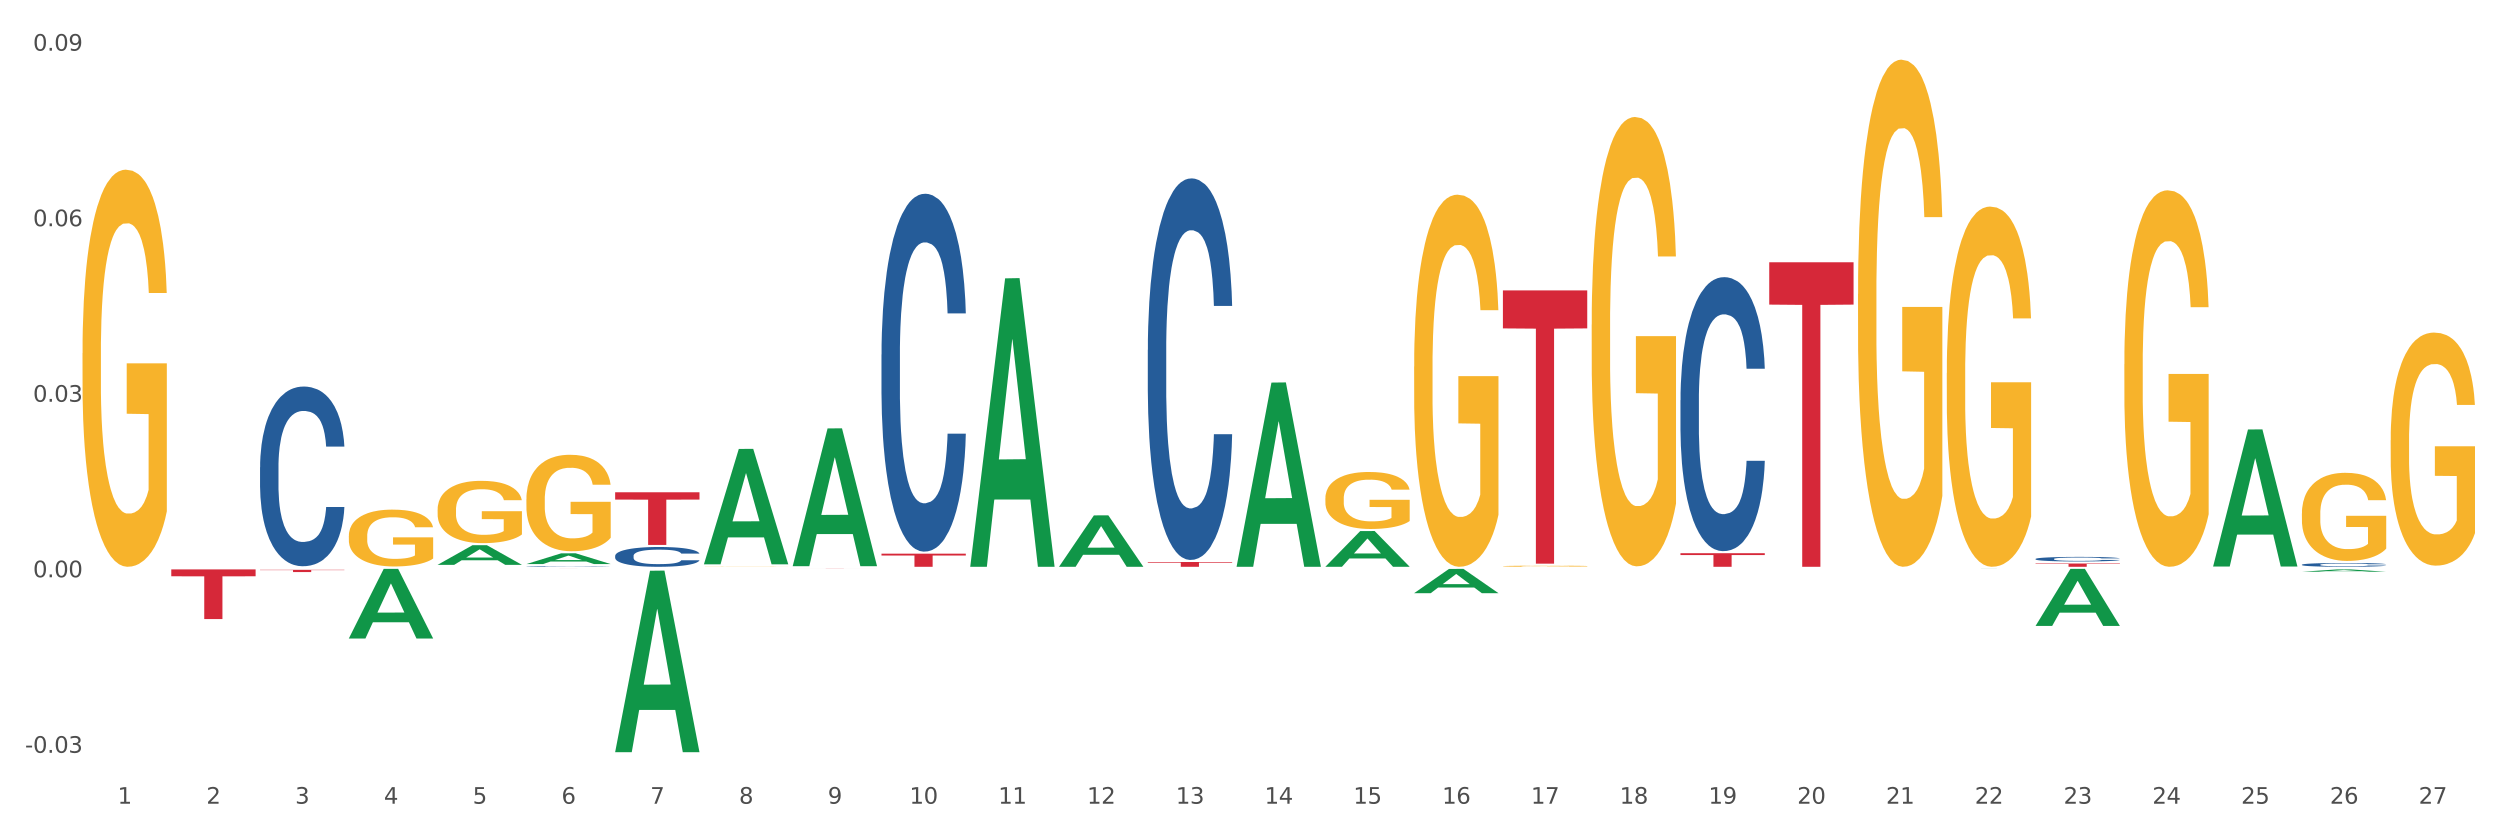 <?xml version="1.0" encoding="utf-8" standalone="no"?>
<!DOCTYPE svg PUBLIC "-//W3C//DTD SVG 1.1//EN"
  "http://www.w3.org/Graphics/SVG/1.1/DTD/svg11.dtd">
<svg xmlns:xlink="http://www.w3.org/1999/xlink" width="1080pt" height="360pt" viewBox="0 0 1080 360" xmlns="http://www.w3.org/2000/svg" version="1.1">
 <rect x="0" y="0" width="1080" height="360" fill="#333333" stroke="none"/>
 <defs>
  <style type="text/css">*{stroke-linejoin: round; stroke-linecap: butt}</style>
 </defs>
 <g id="figure_1">
  <g id="patch_1">
   <path d="M 0 360 
L 1080 360 
L 1080 0 
L 0 0 
z
" style="fill: #ffffff; stroke: #ffffff; stroke-linejoin: miter"/>
  </g>
  <g id="axes_1">
   <g id="matplotlib.axis_1">
    <g id="xtick_1">
     <g id="text_1">
      <!-- 1 -->
      <g style="fill: #4d4d4d" transform="translate(50.801 347.204) scale(0.096 -0.096)">
       <defs>
        <path id="DejaVuSans-31" d="M 794 531 
L 1825 531 
L 1825 4091 
L 703 3866 
L 703 4441 
L 1819 4666 
L 2450 4666 
L 2450 531 
L 3481 531 
L 3481 0 
L 794 0 
L 794 531 
z
" transform="scale(0.016)"/>
       </defs>
       <use xlink:href="#DejaVuSans-31"/>
      </g>
     </g>
    </g>
    <g id="xtick_2">
     <g id="text_2">
      <!-- 2 -->
      <g style="fill: #4d4d4d" transform="translate(89.152 347.204) scale(0.096 -0.096)">
       <defs>
        <path id="DejaVuSans-32" d="M 1228 531 
L 3431 531 
L 3431 0 
L 469 0 
L 469 531 
Q 828 903 1448 1529 
Q 2069 2156 2228 2338 
Q 2531 2678 2651 2914 
Q 2772 3150 2772 3378 
Q 2772 3750 2511 3984 
Q 2250 4219 1831 4219 
Q 1534 4219 1204 4116 
Q 875 4013 500 3803 
L 500 4441 
Q 881 4594 1212 4672 
Q 1544 4750 1819 4750 
Q 2544 4750 2975 4387 
Q 3406 4025 3406 3419 
Q 3406 3131 3298 2873 
Q 3191 2616 2906 2266 
Q 2828 2175 2409 1742 
Q 1991 1309 1228 531 
z
" transform="scale(0.016)"/>
       </defs>
       <use xlink:href="#DejaVuSans-32"/>
      </g>
     </g>
    </g>
    <g id="xtick_3">
     <g id="text_3">
      <!-- 3 -->
      <g style="fill: #4d4d4d" transform="translate(127.503 347.204) scale(0.096 -0.096)">
       <defs>
        <path id="DejaVuSans-33" d="M 2597 2516 
Q 3050 2419 3304 2112 
Q 3559 1806 3559 1356 
Q 3559 666 3084 287 
Q 2609 -91 1734 -91 
Q 1441 -91 1130 -33 
Q 819 25 488 141 
L 488 750 
Q 750 597 1062 519 
Q 1375 441 1716 441 
Q 2309 441 2620 675 
Q 2931 909 2931 1356 
Q 2931 1769 2642 2001 
Q 2353 2234 1838 2234 
L 1294 2234 
L 1294 2753 
L 1863 2753 
Q 2328 2753 2575 2939 
Q 2822 3125 2822 3475 
Q 2822 3834 2567 4026 
Q 2313 4219 1838 4219 
Q 1578 4219 1281 4162 
Q 984 4106 628 3988 
L 628 4550 
Q 988 4650 1302 4700 
Q 1616 4750 1894 4750 
Q 2613 4750 3031 4423 
Q 3450 4097 3450 3541 
Q 3450 3153 3228 2886 
Q 3006 2619 2597 2516 
z
" transform="scale(0.016)"/>
       </defs>
       <use xlink:href="#DejaVuSans-33"/>
      </g>
     </g>
    </g>
    <g id="xtick_4">
     <g id="text_4">
      <!-- 4 -->
      <g style="fill: #4d4d4d" transform="translate(165.854 347.204) scale(0.096 -0.096)">
       <defs>
        <path id="DejaVuSans-34" d="M 2419 4116 
L 825 1625 
L 2419 1625 
L 2419 4116 
z
M 2253 4666 
L 3047 4666 
L 3047 1625 
L 3713 1625 
L 3713 1100 
L 3047 1100 
L 3047 0 
L 2419 0 
L 2419 1100 
L 313 1100 
L 313 1709 
L 2253 4666 
z
" transform="scale(0.016)"/>
       </defs>
       <use xlink:href="#DejaVuSans-34"/>
      </g>
     </g>
    </g>
    <g id="xtick_5">
     <g id="text_5">
      <!-- 5 -->
      <g style="fill: #4d4d4d" transform="translate(204.206 347.204) scale(0.096 -0.096)">
       <defs>
        <path id="DejaVuSans-35" d="M 691 4666 
L 3169 4666 
L 3169 4134 
L 1269 4134 
L 1269 2991 
Q 1406 3038 1543 3061 
Q 1681 3084 1819 3084 
Q 2600 3084 3056 2656 
Q 3513 2228 3513 1497 
Q 3513 744 3044 326 
Q 2575 -91 1722 -91 
Q 1428 -91 1123 -41 
Q 819 9 494 109 
L 494 744 
Q 775 591 1075 516 
Q 1375 441 1709 441 
Q 2250 441 2565 725 
Q 2881 1009 2881 1497 
Q 2881 1984 2565 2268 
Q 2250 2553 1709 2553 
Q 1456 2553 1204 2497 
Q 953 2441 691 2322 
L 691 4666 
z
" transform="scale(0.016)"/>
       </defs>
       <use xlink:href="#DejaVuSans-35"/>
      </g>
     </g>
    </g>
    <g id="xtick_6">
     <g id="text_6">
      <!-- 6 -->
      <g style="fill: #4d4d4d" transform="translate(242.557 347.204) scale(0.096 -0.096)">
       <defs>
        <path id="DejaVuSans-36" d="M 2113 2584 
Q 1688 2584 1439 2293 
Q 1191 2003 1191 1497 
Q 1191 994 1439 701 
Q 1688 409 2113 409 
Q 2538 409 2786 701 
Q 3034 994 3034 1497 
Q 3034 2003 2786 2293 
Q 2538 2584 2113 2584 
z
M 3366 4563 
L 3366 3988 
Q 3128 4100 2886 4159 
Q 2644 4219 2406 4219 
Q 1781 4219 1451 3797 
Q 1122 3375 1075 2522 
Q 1259 2794 1537 2939 
Q 1816 3084 2150 3084 
Q 2853 3084 3261 2657 
Q 3669 2231 3669 1497 
Q 3669 778 3244 343 
Q 2819 -91 2113 -91 
Q 1303 -91 875 529 
Q 447 1150 447 2328 
Q 447 3434 972 4092 
Q 1497 4750 2381 4750 
Q 2619 4750 2861 4703 
Q 3103 4656 3366 4563 
z
" transform="scale(0.016)"/>
       </defs>
       <use xlink:href="#DejaVuSans-36"/>
      </g>
     </g>
    </g>
    <g id="xtick_7">
     <g id="text_7">
      <!-- 7 -->
      <g style="fill: #4d4d4d" transform="translate(280.908 347.204) scale(0.096 -0.096)">
       <defs>
        <path id="DejaVuSans-37" d="M 525 4666 
L 3525 4666 
L 3525 4397 
L 1831 0 
L 1172 0 
L 2766 4134 
L 525 4134 
L 525 4666 
z
" transform="scale(0.016)"/>
       </defs>
       <use xlink:href="#DejaVuSans-37"/>
      </g>
     </g>
    </g>
    <g id="xtick_8">
     <g id="text_8">
      <!-- 8 -->
      <g style="fill: #4d4d4d" transform="translate(319.259 347.204) scale(0.096 -0.096)">
       <defs>
        <path id="DejaVuSans-38" d="M 2034 2216 
Q 1584 2216 1326 1975 
Q 1069 1734 1069 1313 
Q 1069 891 1326 650 
Q 1584 409 2034 409 
Q 2484 409 2743 651 
Q 3003 894 3003 1313 
Q 3003 1734 2745 1975 
Q 2488 2216 2034 2216 
z
M 1403 2484 
Q 997 2584 770 2862 
Q 544 3141 544 3541 
Q 544 4100 942 4425 
Q 1341 4750 2034 4750 
Q 2731 4750 3128 4425 
Q 3525 4100 3525 3541 
Q 3525 3141 3298 2862 
Q 3072 2584 2669 2484 
Q 3125 2378 3379 2068 
Q 3634 1759 3634 1313 
Q 3634 634 3220 271 
Q 2806 -91 2034 -91 
Q 1263 -91 848 271 
Q 434 634 434 1313 
Q 434 1759 690 2068 
Q 947 2378 1403 2484 
z
M 1172 3481 
Q 1172 3119 1398 2916 
Q 1625 2713 2034 2713 
Q 2441 2713 2670 2916 
Q 2900 3119 2900 3481 
Q 2900 3844 2670 4047 
Q 2441 4250 2034 4250 
Q 1625 4250 1398 4047 
Q 1172 3844 1172 3481 
z
" transform="scale(0.016)"/>
       </defs>
       <use xlink:href="#DejaVuSans-38"/>
      </g>
     </g>
    </g>
    <g id="xtick_9">
     <g id="text_9">
      <!-- 9 -->
      <g style="fill: #4d4d4d" transform="translate(357.61 347.204) scale(0.096 -0.096)">
       <defs>
        <path id="DejaVuSans-39" d="M 703 97 
L 703 672 
Q 941 559 1184 500 
Q 1428 441 1663 441 
Q 2288 441 2617 861 
Q 2947 1281 2994 2138 
Q 2813 1869 2534 1725 
Q 2256 1581 1919 1581 
Q 1219 1581 811 2004 
Q 403 2428 403 3163 
Q 403 3881 828 4315 
Q 1253 4750 1959 4750 
Q 2769 4750 3195 4129 
Q 3622 3509 3622 2328 
Q 3622 1225 3098 567 
Q 2575 -91 1691 -91 
Q 1453 -91 1209 -44 
Q 966 3 703 97 
z
M 1959 2075 
Q 2384 2075 2632 2365 
Q 2881 2656 2881 3163 
Q 2881 3666 2632 3958 
Q 2384 4250 1959 4250 
Q 1534 4250 1286 3958 
Q 1038 3666 1038 3163 
Q 1038 2656 1286 2365 
Q 1534 2075 1959 2075 
z
" transform="scale(0.016)"/>
       </defs>
       <use xlink:href="#DejaVuSans-39"/>
      </g>
     </g>
    </g>
    <g id="xtick_10">
     <g id="text_10">
      <!-- 10 -->
      <g style="fill: #4d4d4d" transform="translate(392.907 347.204) scale(0.096 -0.096)">
       <defs>
        <path id="DejaVuSans-30" d="M 2034 4250 
Q 1547 4250 1301 3770 
Q 1056 3291 1056 2328 
Q 1056 1369 1301 889 
Q 1547 409 2034 409 
Q 2525 409 2770 889 
Q 3016 1369 3016 2328 
Q 3016 3291 2770 3770 
Q 2525 4250 2034 4250 
z
M 2034 4750 
Q 2819 4750 3233 4129 
Q 3647 3509 3647 2328 
Q 3647 1150 3233 529 
Q 2819 -91 2034 -91 
Q 1250 -91 836 529 
Q 422 1150 422 2328 
Q 422 3509 836 4129 
Q 1250 4750 2034 4750 
z
" transform="scale(0.016)"/>
       </defs>
       <use xlink:href="#DejaVuSans-31"/>
       <use xlink:href="#DejaVuSans-30" transform="translate(63.623 0)"/>
      </g>
     </g>
    </g>
    <g id="xtick_11">
     <g id="text_11">
      <!-- 11 -->
      <g style="fill: #4d4d4d" transform="translate(431.258 347.204) scale(0.096 -0.096)">
       <use xlink:href="#DejaVuSans-31"/>
       <use xlink:href="#DejaVuSans-31" transform="translate(63.623 0)"/>
      </g>
     </g>
    </g>
    <g id="xtick_12">
     <g id="text_12">
      <!-- 12 -->
      <g style="fill: #4d4d4d" transform="translate(469.609 347.204) scale(0.096 -0.096)">
       <use xlink:href="#DejaVuSans-31"/>
       <use xlink:href="#DejaVuSans-32" transform="translate(63.623 0)"/>
      </g>
     </g>
    </g>
    <g id="xtick_13">
     <g id="text_13">
      <!-- 13 -->
      <g style="fill: #4d4d4d" transform="translate(507.96 347.204) scale(0.096 -0.096)">
       <use xlink:href="#DejaVuSans-31"/>
       <use xlink:href="#DejaVuSans-33" transform="translate(63.623 0)"/>
      </g>
     </g>
    </g>
    <g id="xtick_14">
     <g id="text_14">
      <!-- 14 -->
      <g style="fill: #4d4d4d" transform="translate(546.311 347.204) scale(0.096 -0.096)">
       <use xlink:href="#DejaVuSans-31"/>
       <use xlink:href="#DejaVuSans-34" transform="translate(63.623 0)"/>
      </g>
     </g>
    </g>
    <g id="xtick_15">
     <g id="text_15">
      <!-- 15 -->
      <g style="fill: #4d4d4d" transform="translate(584.662 347.204) scale(0.096 -0.096)">
       <use xlink:href="#DejaVuSans-31"/>
       <use xlink:href="#DejaVuSans-35" transform="translate(63.623 0)"/>
      </g>
     </g>
    </g>
    <g id="xtick_16">
     <g id="text_16">
      <!-- 16 -->
      <g style="fill: #4d4d4d" transform="translate(623.013 347.204) scale(0.096 -0.096)">
       <use xlink:href="#DejaVuSans-31"/>
       <use xlink:href="#DejaVuSans-36" transform="translate(63.623 0)"/>
      </g>
     </g>
    </g>
    <g id="xtick_17">
     <g id="text_17">
      <!-- 17 -->
      <g style="fill: #4d4d4d" transform="translate(661.364 347.204) scale(0.096 -0.096)">
       <use xlink:href="#DejaVuSans-31"/>
       <use xlink:href="#DejaVuSans-37" transform="translate(63.623 0)"/>
      </g>
     </g>
    </g>
    <g id="xtick_18">
     <g id="text_18">
      <!-- 18 -->
      <g style="fill: #4d4d4d" transform="translate(699.716 347.204) scale(0.096 -0.096)">
       <use xlink:href="#DejaVuSans-31"/>
       <use xlink:href="#DejaVuSans-38" transform="translate(63.623 0)"/>
      </g>
     </g>
    </g>
    <g id="xtick_19">
     <g id="text_19">
      <!-- 19 -->
      <g style="fill: #4d4d4d" transform="translate(738.067 347.204) scale(0.096 -0.096)">
       <use xlink:href="#DejaVuSans-31"/>
       <use xlink:href="#DejaVuSans-39" transform="translate(63.623 0)"/>
      </g>
     </g>
    </g>
    <g id="xtick_20">
     <g id="text_20">
      <!-- 20 -->
      <g style="fill: #4d4d4d" transform="translate(776.418 347.204) scale(0.096 -0.096)">
       <use xlink:href="#DejaVuSans-32"/>
       <use xlink:href="#DejaVuSans-30" transform="translate(63.623 0)"/>
      </g>
     </g>
    </g>
    <g id="xtick_21">
     <g id="text_21">
      <!-- 21 -->
      <g style="fill: #4d4d4d" transform="translate(814.769 347.204) scale(0.096 -0.096)">
       <use xlink:href="#DejaVuSans-32"/>
       <use xlink:href="#DejaVuSans-31" transform="translate(63.623 0)"/>
      </g>
     </g>
    </g>
    <g id="xtick_22">
     <g id="text_22">
      <!-- 22 -->
      <g style="fill: #4d4d4d" transform="translate(853.12 347.204) scale(0.096 -0.096)">
       <use xlink:href="#DejaVuSans-32"/>
       <use xlink:href="#DejaVuSans-32" transform="translate(63.623 0)"/>
      </g>
     </g>
    </g>
    <g id="xtick_23">
     <g id="text_23">
      <!-- 23 -->
      <g style="fill: #4d4d4d" transform="translate(891.471 347.204) scale(0.096 -0.096)">
       <use xlink:href="#DejaVuSans-32"/>
       <use xlink:href="#DejaVuSans-33" transform="translate(63.623 0)"/>
      </g>
     </g>
    </g>
    <g id="xtick_24">
     <g id="text_24">
      <!-- 24 -->
      <g style="fill: #4d4d4d" transform="translate(929.822 347.204) scale(0.096 -0.096)">
       <use xlink:href="#DejaVuSans-32"/>
       <use xlink:href="#DejaVuSans-34" transform="translate(63.623 0)"/>
      </g>
     </g>
    </g>
    <g id="xtick_25">
     <g id="text_25">
      <!-- 25 -->
      <g style="fill: #4d4d4d" transform="translate(968.173 347.204) scale(0.096 -0.096)">
       <use xlink:href="#DejaVuSans-32"/>
       <use xlink:href="#DejaVuSans-35" transform="translate(63.623 0)"/>
      </g>
     </g>
    </g>
    <g id="xtick_26">
     <g id="text_26">
      <!-- 26 -->
      <g style="fill: #4d4d4d" transform="translate(1006.524 347.204) scale(0.096 -0.096)">
       <use xlink:href="#DejaVuSans-32"/>
       <use xlink:href="#DejaVuSans-36" transform="translate(63.623 0)"/>
      </g>
     </g>
    </g>
    <g id="xtick_27">
     <g id="text_27">
      <!-- 27 -->
      <g style="fill: #4d4d4d" transform="translate(1044.875 347.204) scale(0.096 -0.096)">
       <use xlink:href="#DejaVuSans-32"/>
       <use xlink:href="#DejaVuSans-37" transform="translate(63.623 0)"/>
      </g>
     </g>
    </g>
    <g id="xtick_28"/>
    <g id="xtick_29"/>
    <g id="xtick_30"/>
    <g id="xtick_31"/>
    <g id="xtick_32"/>
    <g id="xtick_33"/>
    <g id="xtick_34"/>
    <g id="xtick_35"/>
    <g id="xtick_36"/>
    <g id="xtick_37"/>
    <g id="xtick_38"/>
    <g id="xtick_39"/>
    <g id="xtick_40"/>
    <g id="xtick_41"/>
    <g id="xtick_42"/>
    <g id="xtick_43"/>
    <g id="xtick_44"/>
    <g id="xtick_45"/>
    <g id="xtick_46"/>
    <g id="xtick_47"/>
    <g id="xtick_48"/>
    <g id="xtick_49"/>
    <g id="xtick_50"/>
    <g id="xtick_51"/>
    <g id="xtick_52"/>
    <g id="xtick_53"/>
   </g>
   <g id="matplotlib.axis_2">
    <g id="ytick_1">
     <g id="text_28">
      <!-- -0.03 -->
      <g style="fill: #4d4d4d" transform="translate(10.8 325.208) scale(0.096 -0.096)">
       <defs>
        <path id="DejaVuSans-2d" d="M 313 2009 
L 1997 2009 
L 1997 1497 
L 313 1497 
L 313 2009 
z
" transform="scale(0.016)"/>
        <path id="DejaVuSans-2e" d="M 684 794 
L 1344 794 
L 1344 0 
L 684 0 
L 684 794 
z
" transform="scale(0.016)"/>
       </defs>
       <use xlink:href="#DejaVuSans-2d"/>
       <use xlink:href="#DejaVuSans-30" transform="translate(36.084 0)"/>
       <use xlink:href="#DejaVuSans-2e" transform="translate(99.707 0)"/>
       <use xlink:href="#DejaVuSans-30" transform="translate(131.494 0)"/>
       <use xlink:href="#DejaVuSans-33" transform="translate(195.117 0)"/>
      </g>
     </g>
    </g>
    <g id="ytick_2">
     <g id="text_29">
      <!-- 0.00 -->
      <g style="fill: #4d4d4d" transform="translate(14.264 249.382) scale(0.096 -0.096)">
       <use xlink:href="#DejaVuSans-30"/>
       <use xlink:href="#DejaVuSans-2e" transform="translate(63.623 0)"/>
       <use xlink:href="#DejaVuSans-30" transform="translate(95.41 0)"/>
       <use xlink:href="#DejaVuSans-30" transform="translate(159.033 0)"/>
      </g>
     </g>
    </g>
    <g id="ytick_3">
     <g id="text_30">
      <!-- 0.03 -->
      <g style="fill: #4d4d4d" transform="translate(14.264 173.556) scale(0.096 -0.096)">
       <use xlink:href="#DejaVuSans-30"/>
       <use xlink:href="#DejaVuSans-2e" transform="translate(63.623 0)"/>
       <use xlink:href="#DejaVuSans-30" transform="translate(95.41 0)"/>
       <use xlink:href="#DejaVuSans-33" transform="translate(159.033 0)"/>
      </g>
     </g>
    </g>
    <g id="ytick_4">
     <g id="text_31">
      <!-- 0.06 -->
      <g style="fill: #4d4d4d" transform="translate(14.264 97.73) scale(0.096 -0.096)">
       <use xlink:href="#DejaVuSans-30"/>
       <use xlink:href="#DejaVuSans-2e" transform="translate(63.623 0)"/>
       <use xlink:href="#DejaVuSans-30" transform="translate(95.41 0)"/>
       <use xlink:href="#DejaVuSans-36" transform="translate(159.033 0)"/>
      </g>
     </g>
    </g>
    <g id="ytick_5">
     <g id="text_32">
      <!-- 0.09 -->
      <g style="fill: #4d4d4d" transform="translate(14.264 21.904) scale(0.096 -0.096)">
       <use xlink:href="#DejaVuSans-30"/>
       <use xlink:href="#DejaVuSans-2e" transform="translate(63.623 0)"/>
       <use xlink:href="#DejaVuSans-30" transform="translate(95.41 0)"/>
       <use xlink:href="#DejaVuSans-39" transform="translate(159.033 0)"/>
      </g>
     </g>
    </g>
    <g id="ytick_6"/>
    <g id="ytick_7"/>
    <g id="ytick_8"/>
    <g id="ytick_9"/>
   </g>
   <g id="PolyCollection_1">
    <path d="M 150.692 275.785 
L 150.729 275.756 
L 165.753 245.763 
L 171.988 245.735 
L 187.125 275.841 
L 179.914 275.841 
L 176.646 268.831 
L 161.134 268.831 
L 161.021 268.944 
L 157.866 275.841 
L 150.692 275.841 
L 150.692 275.785 
L 163.087 264.647 
L 174.693 264.618 
L 168.946 252.152 
L 168.871 252.095 
L 168.796 252.18 
L 163.049 264.618 
L 163.087 264.647 
L 150.692 275.785 
z
" clip-path="url(#pa2e7a5da6e)" style="fill: #109648"/>
    <path d="M 764.309 113.312 
L 800.742 113.312 
L 800.742 131.592 
L 786.411 131.716 
L 786.411 244.855 
L 778.554 244.855 
L 778.554 131.716 
L 764.309 131.592 
L 764.309 113.436 
L 764.309 113.312 
z
" clip-path="url(#pa2e7a5da6e)" style="fill: #d62839"/>
    <path d="M 725.958 238.979 
L 762.391 238.979 
L 762.391 239.796 
L 748.06 239.801 
L 748.06 244.855 
L 740.203 244.855 
L 740.203 239.801 
L 725.958 239.796 
L 725.958 238.985 
L 725.958 238.979 
z
" clip-path="url(#pa2e7a5da6e)" style="fill: #d62839"/>
    <path d="M 649.256 125.465 
L 685.689 125.465 
L 685.689 141.868 
L 671.358 141.978 
L 671.358 243.495 
L 663.501 243.495 
L 663.501 141.978 
L 649.256 141.868 
L 649.256 125.576 
L 649.256 125.465 
z
" clip-path="url(#pa2e7a5da6e)" style="fill: #d62839"/>
    <path d="M 495.851 242.784 
L 532.285 242.784 
L 532.285 243.072 
L 517.953 243.074 
L 517.953 244.855 
L 510.097 244.855 
L 510.097 243.074 
L 495.851 243.072 
L 495.851 242.786 
L 495.851 242.784 
z
" clip-path="url(#pa2e7a5da6e)" style="fill: #d62839"/>
    <path d="M 380.798 239.191 
L 417.232 239.191 
L 417.232 239.977 
L 402.9 239.982 
L 402.9 244.847 
L 395.044 244.847 
L 395.044 239.982 
L 380.798 239.977 
L 380.798 239.196 
L 380.798 239.191 
z
" clip-path="url(#pa2e7a5da6e)" style="fill: #d62839"/>
    <path d="M 342.447 245.735 
L 378.881 245.735 
L 378.881 245.742 
L 364.549 245.742 
L 364.549 245.787 
L 356.692 245.787 
L 356.692 245.742 
L 342.447 245.742 
L 342.447 245.735 
L 342.447 245.735 
z
" clip-path="url(#pa2e7a5da6e)" style="fill: #d62839"/>
    <path d="M 265.745 212.669 
L 302.178 212.669 
L 302.178 215.83 
L 287.847 215.851 
L 287.847 235.417 
L 279.99 235.417 
L 279.99 215.851 
L 265.745 215.83 
L 265.745 212.69 
L 265.745 212.669 
z
" clip-path="url(#pa2e7a5da6e)" style="fill: #d62839"/>
    <path d="M 227.394 245.735 
L 263.827 245.735 
L 263.827 245.737 
L 249.496 245.737 
L 249.496 245.756 
L 241.639 245.756 
L 241.639 245.737 
L 227.394 245.737 
L 227.394 245.735 
L 227.394 245.735 
z
" clip-path="url(#pa2e7a5da6e)" style="fill: #d62839"/>
    <path d="M 112.341 246.158 
L 148.774 246.158 
L 148.774 246.294 
L 134.443 246.295 
L 134.443 247.139 
L 126.586 247.139 
L 126.586 246.295 
L 112.341 246.294 
L 112.341 246.159 
L 112.341 246.158 
z
" clip-path="url(#pa2e7a5da6e)" style="fill: #d62839"/>
    <path d="M 73.99 245.973 
L 110.423 245.973 
L 110.423 248.956 
L 96.091 248.976 
L 96.091 267.437 
L 88.235 267.437 
L 88.235 248.976 
L 73.99 248.956 
L 73.99 245.993 
L 73.99 245.973 
z
" clip-path="url(#pa2e7a5da6e)" style="fill: #d62839"/>
    <path d="M 112.341 201.866 
L 112.384 201.795 
L 112.384 199.81 
L 112.513 197.116 
L 112.987 192.153 
L 113.59 188.395 
L 114.623 183.999 
L 115.183 182.156 
L 115.915 180.1 
L 117.422 176.768 
L 119.145 173.932 
L 120.351 172.372 
L 121.255 171.38 
L 123.279 169.607 
L 124.442 168.827 
L 125.648 168.189 
L 126.682 167.764 
L 128.404 167.267 
L 129.782 167.055 
L 131.376 166.984 
L 132.711 167.055 
L 134.476 167.338 
L 137.06 168.189 
L 138.051 168.685 
L 139.386 169.536 
L 140.764 170.671 
L 141.884 171.805 
L 143.176 173.436 
L 144.511 175.563 
L 145.803 178.257 
L 146.707 180.738 
L 147.439 183.361 
L 148.085 186.552 
L 148.559 190.026 
L 148.774 192.933 
L 140.893 192.933 
L 140.678 190.309 
L 140.247 187.473 
L 139.817 185.559 
L 139.343 183.999 
L 138.611 182.227 
L 137.965 181.093 
L 136.888 179.746 
L 135.898 178.895 
L 135.079 178.398 
L 134.089 177.973 
L 131.979 177.548 
L 130.471 177.548 
L 129.524 177.689 
L 128.361 178.044 
L 127.371 178.54 
L 126.208 179.391 
L 125.303 180.313 
L 124.399 181.518 
L 123.882 182.369 
L 123.107 183.929 
L 122.59 185.205 
L 121.901 187.403 
L 121.514 188.962 
L 120.825 193.004 
L 120.523 195.981 
L 120.394 198.037 
L 120.308 200.306 
L 120.308 211.366 
L 120.566 216.329 
L 120.782 218.456 
L 121.126 220.867 
L 121.772 223.986 
L 122.719 227.035 
L 123.71 229.233 
L 124.528 230.58 
L 125.303 231.572 
L 126.079 232.352 
L 127.026 233.061 
L 127.801 233.486 
L 128.964 233.912 
L 130.342 234.125 
L 131.419 234.125 
L 133.615 233.77 
L 134.606 233.416 
L 135.553 232.919 
L 136.587 232.139 
L 137.405 231.289 
L 137.879 230.651 
L 138.654 229.303 
L 139.257 227.885 
L 139.773 226.255 
L 140.118 224.837 
L 140.506 222.71 
L 140.807 220.299 
L 140.893 219.023 
L 148.774 219.023 
L 148.602 221.576 
L 148.3 224.057 
L 147.698 227.389 
L 147.224 229.303 
L 146.492 231.643 
L 145.717 233.628 
L 144.64 235.826 
L 143.649 237.457 
L 142.616 238.875 
L 141.496 240.151 
L 139.472 241.923 
L 138.74 242.42 
L 137.19 243.27 
L 135.984 243.767 
L 134.218 244.263 
L 132.409 244.547 
L 130.514 244.618 
L 128.835 244.476 
L 126.983 244.05 
L 125.82 243.625 
L 124.528 242.987 
L 123.021 241.994 
L 121.6 240.789 
L 120.265 239.371 
L 119.016 237.74 
L 117.853 235.897 
L 116.346 232.848 
L 115.226 229.871 
L 114.408 227.106 
L 113.848 224.766 
L 113.288 221.788 
L 112.987 219.732 
L 112.513 214.769 
L 112.341 210.161 
L 112.341 201.866 
z
" clip-path="url(#pa2e7a5da6e)" style="fill: #255c99"/>
    <path d="M 227.394 244.693 
L 227.437 244.693 
L 227.437 244.686 
L 227.566 244.676 
L 228.04 244.657 
L 228.643 244.643 
L 229.676 244.626 
L 230.236 244.619 
L 230.968 244.611 
L 232.476 244.599 
L 234.198 244.588 
L 235.404 244.582 
L 236.308 244.578 
L 238.333 244.572 
L 239.495 244.569 
L 240.701 244.566 
L 241.735 244.565 
L 243.457 244.563 
L 244.835 244.562 
L 246.429 244.562 
L 247.764 244.562 
L 249.53 244.563 
L 252.114 244.566 
L 253.104 244.568 
L 254.439 244.571 
L 255.817 244.576 
L 256.937 244.58 
L 258.229 244.586 
L 259.564 244.594 
L 260.856 244.604 
L 261.76 244.614 
L 262.492 244.624 
L 263.138 244.636 
L 263.612 244.649 
L 263.827 244.66 
L 255.946 244.66 
L 255.731 244.65 
L 255.3 244.639 
L 254.87 244.632 
L 254.396 244.626 
L 253.664 244.619 
L 253.018 244.615 
L 251.941 244.61 
L 250.951 244.607 
L 250.133 244.605 
L 249.142 244.603 
L 247.032 244.602 
L 245.525 244.602 
L 244.577 244.602 
L 243.414 244.604 
L 242.424 244.605 
L 241.261 244.609 
L 240.357 244.612 
L 239.452 244.617 
L 238.935 244.62 
L 238.16 244.626 
L 237.643 244.631 
L 236.954 244.639 
L 236.567 244.645 
L 235.878 244.66 
L 235.576 244.671 
L 235.447 244.679 
L 235.361 244.688 
L 235.361 244.729 
L 235.619 244.748 
L 235.835 244.756 
L 236.179 244.765 
L 236.825 244.777 
L 237.773 244.788 
L 238.763 244.797 
L 239.581 244.802 
L 240.357 244.805 
L 241.132 244.808 
L 242.079 244.811 
L 242.854 244.813 
L 244.017 244.814 
L 245.395 244.815 
L 246.472 244.815 
L 248.668 244.814 
L 249.659 244.812 
L 250.606 244.811 
L 251.64 244.808 
L 252.458 244.804 
L 252.932 244.802 
L 253.707 244.797 
L 254.31 244.792 
L 254.827 244.785 
L 255.171 244.78 
L 255.559 244.772 
L 255.86 244.763 
L 255.946 244.758 
L 263.827 244.758 
L 263.655 244.768 
L 263.354 244.777 
L 262.751 244.79 
L 262.277 244.797 
L 261.545 244.806 
L 260.77 244.813 
L 259.693 244.822 
L 258.703 244.828 
L 257.669 244.833 
L 256.549 244.838 
L 254.525 244.845 
L 253.793 244.846 
L 252.243 244.85 
L 251.037 244.851 
L 249.271 244.853 
L 247.462 244.854 
L 245.568 244.855 
L 243.888 244.854 
L 242.036 244.853 
L 240.873 244.851 
L 239.581 244.849 
L 238.074 244.845 
L 236.653 244.84 
L 235.318 244.835 
L 234.069 244.829 
L 232.906 244.822 
L 231.399 244.81 
L 230.279 244.799 
L 229.461 244.789 
L 228.901 244.78 
L 228.341 244.769 
L 228.04 244.761 
L 227.566 244.742 
L 227.394 244.725 
L 227.394 244.693 
z
" clip-path="url(#pa2e7a5da6e)" style="fill: #255c99"/>
    <path d="M 265.745 240.142 
L 265.788 240.134 
L 265.788 239.916 
L 265.917 239.619 
L 266.391 239.072 
L 266.994 238.657 
L 268.027 238.173 
L 268.587 237.97 
L 269.319 237.743 
L 270.827 237.376 
L 272.549 237.063 
L 273.755 236.891 
L 274.66 236.782 
L 276.684 236.586 
L 277.846 236.5 
L 279.052 236.43 
L 280.086 236.383 
L 281.808 236.328 
L 283.187 236.305 
L 284.78 236.297 
L 286.115 236.305 
L 287.881 236.336 
L 290.465 236.43 
L 291.455 236.485 
L 292.79 236.578 
L 294.168 236.704 
L 295.288 236.829 
L 296.58 237.008 
L 297.915 237.243 
L 299.207 237.54 
L 300.111 237.813 
L 300.843 238.102 
L 301.489 238.454 
L 301.963 238.837 
L 302.178 239.157 
L 294.297 239.157 
L 294.082 238.868 
L 293.651 238.556 
L 293.221 238.345 
L 292.747 238.173 
L 292.015 237.977 
L 291.369 237.852 
L 290.292 237.704 
L 289.302 237.61 
L 288.484 237.555 
L 287.493 237.508 
L 285.383 237.462 
L 283.876 237.462 
L 282.928 237.477 
L 281.765 237.516 
L 280.775 237.571 
L 279.612 237.665 
L 278.708 237.766 
L 277.803 237.899 
L 277.287 237.993 
L 276.511 238.165 
L 275.995 238.306 
L 275.306 238.548 
L 274.918 238.72 
L 274.229 239.165 
L 273.927 239.494 
L 273.798 239.72 
L 273.712 239.97 
L 273.712 241.189 
L 273.97 241.736 
L 274.186 241.971 
L 274.53 242.237 
L 275.176 242.58 
L 276.124 242.917 
L 277.114 243.159 
L 277.933 243.307 
L 278.708 243.417 
L 279.483 243.503 
L 280.43 243.581 
L 281.206 243.628 
L 282.368 243.675 
L 283.746 243.698 
L 284.823 243.698 
L 287.019 243.659 
L 288.01 243.62 
L 288.957 243.565 
L 289.991 243.479 
L 290.809 243.385 
L 291.283 243.315 
L 292.058 243.167 
L 292.661 243.01 
L 293.178 242.831 
L 293.522 242.674 
L 293.91 242.44 
L 294.211 242.174 
L 294.297 242.033 
L 302.178 242.033 
L 302.006 242.315 
L 301.705 242.588 
L 301.102 242.956 
L 300.628 243.167 
L 299.896 243.425 
L 299.121 243.643 
L 298.044 243.886 
L 297.054 244.065 
L 296.02 244.222 
L 294.9 244.362 
L 292.876 244.558 
L 292.144 244.612 
L 290.594 244.706 
L 289.388 244.761 
L 287.622 244.816 
L 285.814 244.847 
L 283.919 244.855 
L 282.239 244.839 
L 280.387 244.792 
L 279.224 244.745 
L 277.933 244.675 
L 276.425 244.566 
L 275.004 244.433 
L 273.669 244.276 
L 272.42 244.097 
L 271.257 243.893 
L 269.75 243.557 
L 268.63 243.229 
L 267.812 242.924 
L 267.252 242.666 
L 266.692 242.338 
L 266.391 242.112 
L 265.917 241.565 
L 265.745 241.057 
L 265.745 240.142 
z
" clip-path="url(#pa2e7a5da6e)" style="fill: #255c99"/>
    <path d="M 380.798 153.169 
L 380.841 153.027 
L 380.841 149.074 
L 380.97 143.708 
L 381.444 133.824 
L 382.047 126.341 
L 383.081 117.587 
L 383.641 113.916 
L 384.373 109.821 
L 385.88 103.184 
L 387.603 97.537 
L 388.808 94.43 
L 389.713 92.453 
L 391.737 88.923 
L 392.9 87.37 
L 394.105 86.1 
L 395.139 85.252 
L 396.862 84.264 
L 398.24 83.84 
L 399.833 83.699 
L 401.168 83.84 
L 402.934 84.405 
L 405.518 86.1 
L 406.508 87.088 
L 407.843 88.782 
L 409.221 91.041 
L 410.341 93.301 
L 411.633 96.548 
L 412.968 100.784 
L 414.26 106.15 
L 415.165 111.092 
L 415.897 116.316 
L 416.543 122.67 
L 417.016 129.589 
L 417.232 135.378 
L 409.351 135.378 
L 409.135 130.153 
L 408.705 124.505 
L 408.274 120.693 
L 407.8 117.587 
L 407.068 114.057 
L 406.422 111.798 
L 405.346 109.115 
L 404.355 107.42 
L 403.537 106.432 
L 402.546 105.585 
L 400.436 104.738 
L 398.929 104.738 
L 397.981 105.02 
L 396.819 105.726 
L 395.828 106.714 
L 394.665 108.409 
L 393.761 110.244 
L 392.857 112.645 
L 392.34 114.339 
L 391.565 117.445 
L 391.048 119.987 
L 390.359 124.364 
L 389.971 127.471 
L 389.282 135.519 
L 388.981 141.449 
L 388.851 145.544 
L 388.765 150.062 
L 388.765 172.089 
L 389.024 181.973 
L 389.239 186.209 
L 389.584 191.01 
L 390.23 197.222 
L 391.177 203.294 
L 392.168 207.671 
L 392.986 210.354 
L 393.761 212.331 
L 394.536 213.884 
L 395.484 215.296 
L 396.259 216.143 
L 397.422 216.99 
L 398.8 217.414 
L 399.876 217.414 
L 402.073 216.708 
L 403.063 216.002 
L 404.011 215.013 
L 405.044 213.46 
L 405.862 211.766 
L 406.336 210.495 
L 407.111 207.812 
L 407.714 204.988 
L 408.231 201.741 
L 408.576 198.917 
L 408.963 194.681 
L 409.265 189.88 
L 409.351 187.338 
L 417.232 187.338 
L 417.059 192.422 
L 416.758 197.364 
L 416.155 204 
L 415.681 207.812 
L 414.949 212.472 
L 414.174 216.425 
L 413.097 220.802 
L 412.107 224.05 
L 411.073 226.874 
L 409.954 229.415 
L 407.93 232.945 
L 407.197 233.934 
L 405.647 235.628 
L 404.441 236.617 
L 402.676 237.605 
L 400.867 238.17 
L 398.972 238.311 
L 397.292 238.029 
L 395.44 237.181 
L 394.278 236.334 
L 392.986 235.063 
L 391.478 233.087 
L 390.057 230.686 
L 388.722 227.862 
L 387.473 224.615 
L 386.311 220.944 
L 384.803 214.872 
L 383.684 208.942 
L 382.865 203.435 
L 382.305 198.776 
L 381.746 192.845 
L 381.444 188.75 
L 380.97 178.867 
L 380.798 169.689 
L 380.798 153.169 
z
" clip-path="url(#pa2e7a5da6e)" style="fill: #255c99"/>
    <path d="M 879.362 243.437 
L 915.796 243.437 
L 915.796 243.634 
L 901.464 243.635 
L 901.464 244.855 
L 893.608 244.855 
L 893.608 243.635 
L 879.362 243.634 
L 879.362 243.438 
L 879.362 243.437 
z
" clip-path="url(#pa2e7a5da6e)" style="fill: #d62839"/>
    <path d="M 495.851 151.129 
L 495.894 150.978 
L 495.894 146.763 
L 496.024 141.043 
L 496.497 130.505 
L 497.1 122.526 
L 498.134 113.193 
L 498.694 109.279 
L 499.426 104.913 
L 500.933 97.838 
L 502.656 91.816 
L 503.862 88.504 
L 504.766 86.397 
L 506.79 82.633 
L 507.953 80.977 
L 509.159 79.622 
L 510.192 78.719 
L 511.915 77.665 
L 513.293 77.214 
L 514.886 77.063 
L 516.221 77.214 
L 517.987 77.816 
L 520.571 79.622 
L 521.562 80.676 
L 522.897 82.483 
L 524.275 84.891 
L 525.394 87.3 
L 526.686 90.762 
L 528.021 95.279 
L 529.313 100.999 
L 530.218 106.268 
L 530.95 111.838 
L 531.596 118.612 
L 532.07 125.989 
L 532.285 132.161 
L 524.404 132.161 
L 524.189 126.591 
L 523.758 120.569 
L 523.327 116.505 
L 522.854 113.193 
L 522.121 109.429 
L 521.475 107.021 
L 520.399 104.16 
L 519.408 102.354 
L 518.59 101.3 
L 517.6 100.397 
L 515.489 99.494 
L 513.982 99.494 
L 513.035 99.795 
L 511.872 100.548 
L 510.881 101.601 
L 509.719 103.408 
L 508.814 105.365 
L 507.91 107.924 
L 507.393 109.73 
L 506.618 113.042 
L 506.101 115.752 
L 505.412 120.419 
L 505.024 123.731 
L 504.335 132.311 
L 504.034 138.634 
L 503.905 143 
L 503.819 147.817 
L 503.819 171.301 
L 504.077 181.839 
L 504.292 186.355 
L 504.637 191.474 
L 505.283 198.097 
L 506.23 204.571 
L 507.221 209.237 
L 508.039 212.098 
L 508.814 214.205 
L 509.589 215.861 
L 510.537 217.367 
L 511.312 218.27 
L 512.475 219.173 
L 513.853 219.625 
L 514.929 219.625 
L 517.126 218.872 
L 518.116 218.119 
L 519.064 217.065 
L 520.097 215.41 
L 520.916 213.603 
L 521.389 212.248 
L 522.165 209.388 
L 522.767 206.377 
L 523.284 202.915 
L 523.629 199.904 
L 524.016 195.388 
L 524.318 190.269 
L 524.404 187.56 
L 532.285 187.56 
L 532.113 192.979 
L 531.811 198.248 
L 531.208 205.323 
L 530.735 209.388 
L 530.002 214.356 
L 529.227 218.571 
L 528.151 223.238 
L 527.16 226.7 
L 526.127 229.711 
L 525.007 232.421 
L 522.983 236.184 
L 522.251 237.238 
L 520.7 239.044 
L 519.494 240.098 
L 517.729 241.152 
L 515.92 241.754 
L 514.025 241.905 
L 512.346 241.603 
L 510.494 240.7 
L 509.331 239.797 
L 508.039 238.442 
L 506.532 236.335 
L 505.111 233.775 
L 503.775 230.765 
L 502.527 227.302 
L 501.364 223.388 
L 499.857 216.915 
L 498.737 210.592 
L 497.919 204.721 
L 497.359 199.753 
L 496.799 193.431 
L 496.497 189.065 
L 496.024 178.527 
L 495.851 168.742 
L 495.851 151.129 
z
" clip-path="url(#pa2e7a5da6e)" style="fill: #255c99"/>
    <path d="M 879.362 241.467 
L 879.405 241.465 
L 879.405 241.414 
L 879.534 241.345 
L 880.008 241.219 
L 880.611 241.123 
L 881.645 241.011 
L 882.205 240.964 
L 882.937 240.911 
L 884.444 240.826 
L 886.167 240.754 
L 887.372 240.714 
L 888.277 240.689 
L 890.301 240.644 
L 891.464 240.624 
L 892.669 240.607 
L 893.703 240.597 
L 895.426 240.584 
L 896.804 240.578 
L 898.397 240.577 
L 899.732 240.578 
L 901.498 240.586 
L 904.082 240.607 
L 905.072 240.62 
L 906.407 240.642 
L 907.785 240.671 
L 908.905 240.7 
L 910.197 240.741 
L 911.532 240.796 
L 912.824 240.864 
L 913.729 240.928 
L 914.461 240.994 
L 915.107 241.076 
L 915.58 241.164 
L 915.796 241.239 
L 907.915 241.239 
L 907.699 241.172 
L 907.269 241.099 
L 906.838 241.051 
L 906.364 241.011 
L 905.632 240.966 
L 904.986 240.937 
L 903.91 240.902 
L 902.919 240.881 
L 902.101 240.868 
L 901.11 240.857 
L 899 240.846 
L 897.493 240.846 
L 896.545 240.85 
L 895.383 240.859 
L 894.392 240.871 
L 893.229 240.893 
L 892.325 240.917 
L 891.421 240.947 
L 890.904 240.969 
L 890.129 241.009 
L 889.612 241.042 
L 888.923 241.098 
L 888.535 241.137 
L 887.846 241.24 
L 887.545 241.316 
L 887.415 241.369 
L 887.329 241.427 
L 887.329 241.709 
L 887.588 241.836 
L 887.803 241.89 
L 888.148 241.951 
L 888.794 242.031 
L 889.741 242.109 
L 890.731 242.165 
L 891.55 242.199 
L 892.325 242.224 
L 893.1 242.244 
L 894.048 242.262 
L 894.823 242.273 
L 895.986 242.284 
L 897.364 242.29 
L 898.44 242.29 
L 900.637 242.281 
L 901.627 242.271 
L 902.575 242.259 
L 903.608 242.239 
L 904.426 242.217 
L 904.9 242.201 
L 905.675 242.167 
L 906.278 242.13 
L 906.795 242.089 
L 907.14 242.053 
L 907.527 241.998 
L 907.829 241.937 
L 907.915 241.904 
L 915.796 241.904 
L 915.623 241.969 
L 915.322 242.033 
L 914.719 242.118 
L 914.245 242.167 
L 913.513 242.226 
L 912.738 242.277 
L 911.661 242.333 
L 910.671 242.375 
L 909.637 242.411 
L 908.518 242.443 
L 906.494 242.489 
L 905.761 242.501 
L 904.211 242.523 
L 903.005 242.536 
L 901.24 242.548 
L 899.431 242.555 
L 897.536 242.557 
L 895.856 242.554 
L 894.004 242.543 
L 892.842 242.532 
L 891.55 242.516 
L 890.042 242.49 
L 888.621 242.46 
L 887.286 242.423 
L 886.037 242.382 
L 884.875 242.335 
L 883.367 242.257 
L 882.248 242.181 
L 881.429 242.11 
L 880.869 242.051 
L 880.31 241.975 
L 880.008 241.922 
L 879.534 241.796 
L 879.362 241.678 
L 879.362 241.467 
z
" clip-path="url(#pa2e7a5da6e)" style="fill: #255c99"/>
    <path d="M 994.415 243.945 
L 994.458 243.943 
L 994.458 243.901 
L 994.588 243.844 
L 995.061 243.738 
L 995.664 243.658 
L 996.698 243.564 
L 997.258 243.525 
L 997.99 243.481 
L 999.497 243.41 
L 1001.22 243.35 
L 1002.426 243.317 
L 1003.33 243.296 
L 1005.354 243.258 
L 1006.517 243.241 
L 1007.723 243.228 
L 1008.756 243.219 
L 1010.479 243.208 
L 1011.857 243.204 
L 1013.45 243.202 
L 1014.785 243.204 
L 1016.551 243.21 
L 1019.135 243.228 
L 1020.126 243.238 
L 1021.461 243.256 
L 1022.839 243.281 
L 1023.958 243.305 
L 1025.25 243.339 
L 1026.585 243.385 
L 1027.877 243.442 
L 1028.782 243.495 
L 1029.514 243.551 
L 1030.16 243.619 
L 1030.634 243.693 
L 1030.849 243.754 
L 1022.968 243.754 
L 1022.753 243.699 
L 1022.322 243.638 
L 1021.891 243.598 
L 1021.418 243.564 
L 1020.685 243.527 
L 1020.039 243.502 
L 1018.963 243.474 
L 1017.972 243.456 
L 1017.154 243.445 
L 1016.164 243.436 
L 1014.053 243.427 
L 1012.546 243.427 
L 1011.599 243.43 
L 1010.436 243.438 
L 1009.445 243.448 
L 1008.283 243.466 
L 1007.378 243.486 
L 1006.474 243.511 
L 1005.957 243.53 
L 1005.182 243.563 
L 1004.665 243.59 
L 1003.976 243.637 
L 1003.588 243.67 
L 1002.899 243.756 
L 1002.598 243.819 
L 1002.469 243.863 
L 1002.383 243.911 
L 1002.383 244.147 
L 1002.641 244.252 
L 1002.856 244.298 
L 1003.201 244.349 
L 1003.847 244.415 
L 1004.794 244.48 
L 1005.785 244.527 
L 1006.603 244.556 
L 1007.378 244.577 
L 1008.153 244.594 
L 1009.101 244.609 
L 1009.876 244.618 
L 1011.039 244.627 
L 1012.417 244.631 
L 1013.493 244.631 
L 1015.69 244.624 
L 1016.68 244.616 
L 1017.628 244.606 
L 1018.661 244.589 
L 1019.48 244.571 
L 1019.953 244.557 
L 1020.729 244.529 
L 1021.331 244.498 
L 1021.848 244.464 
L 1022.193 244.434 
L 1022.58 244.388 
L 1022.882 244.337 
L 1022.968 244.31 
L 1030.849 244.31 
L 1030.677 244.364 
L 1030.375 244.417 
L 1029.772 244.488 
L 1029.299 244.529 
L 1028.566 244.578 
L 1027.791 244.621 
L 1026.715 244.668 
L 1025.724 244.702 
L 1024.691 244.732 
L 1023.571 244.76 
L 1021.547 244.797 
L 1020.815 244.808 
L 1019.264 244.826 
L 1018.058 244.837 
L 1016.293 244.847 
L 1014.484 244.853 
L 1012.589 244.855 
L 1010.91 244.852 
L 1009.058 244.843 
L 1007.895 244.834 
L 1006.603 244.82 
L 1005.096 244.799 
L 1003.675 244.773 
L 1002.339 244.743 
L 1001.091 244.708 
L 999.928 244.669 
L 998.421 244.604 
L 997.301 244.541 
L 996.483 244.482 
L 995.923 244.432 
L 995.363 244.369 
L 995.061 244.325 
L 994.588 244.219 
L 994.415 244.121 
L 994.415 243.945 
z
" clip-path="url(#pa2e7a5da6e)" style="fill: #255c99"/>
    <path d="M 1032.766 190.199 
L 1032.809 190.107 
L 1032.809 186.796 
L 1032.896 183.945 
L 1033.326 177.048 
L 1033.971 171.347 
L 1034.444 168.312 
L 1034.917 165.829 
L 1035.476 163.346 
L 1036.165 160.772 
L 1037.412 157.001 
L 1038.186 155.07 
L 1039.133 153.047 
L 1040.853 150.104 
L 1042.101 148.449 
L 1043.391 147.07 
L 1045.499 145.414 
L 1046.875 144.679 
L 1048.338 144.127 
L 1050.101 143.759 
L 1051.435 143.667 
L 1054.36 143.943 
L 1056.855 144.771 
L 1058.059 145.414 
L 1059.608 146.518 
L 1060.425 147.254 
L 1061.758 148.725 
L 1063.135 150.656 
L 1064.081 152.311 
L 1065.501 155.438 
L 1066.576 158.565 
L 1067.565 162.427 
L 1068.082 165.094 
L 1068.469 167.577 
L 1068.813 170.427 
L 1069.157 174.933 
L 1061.414 174.933 
L 1061.113 171.715 
L 1060.64 168.68 
L 1059.952 165.737 
L 1059.35 163.898 
L 1058.317 161.599 
L 1057.371 160.128 
L 1056.382 159.024 
L 1055.177 158.105 
L 1054.231 157.645 
L 1052.897 157.277 
L 1050.273 157.369 
L 1048.51 158.105 
L 1047.305 159.024 
L 1046.531 159.852 
L 1045.843 160.772 
L 1045.069 162.059 
L 1044.165 163.99 
L 1043.52 165.737 
L 1042.875 167.944 
L 1042.359 170.151 
L 1041.886 172.726 
L 1041.498 175.485 
L 1041.197 178.336 
L 1040.939 181.83 
L 1040.724 187.624 
L 1040.724 200.222 
L 1040.81 203.073 
L 1041.025 206.843 
L 1041.283 209.694 
L 1041.714 213.097 
L 1042.101 215.395 
L 1042.832 218.706 
L 1043.649 221.465 
L 1044.294 223.212 
L 1044.94 224.683 
L 1046.058 226.707 
L 1047.305 228.362 
L 1048.381 229.373 
L 1049.843 230.293 
L 1050.833 230.661 
L 1051.693 230.845 
L 1053.801 230.845 
L 1055.306 230.569 
L 1056.984 229.925 
L 1058.274 229.097 
L 1059.35 228.086 
L 1060.554 226.431 
L 1061.328 224.867 
L 1061.328 205.648 
L 1051.865 205.556 
L 1051.865 192.773 
L 1069.2 192.773 
L 1069.2 230.293 
L 1068.469 232.224 
L 1067.651 233.971 
L 1066.791 235.535 
L 1065.501 237.466 
L 1063.952 239.305 
L 1062.576 240.592 
L 1061.113 241.696 
L 1059.393 242.707 
L 1057.156 243.627 
L 1055.779 243.995 
L 1054.059 244.271 
L 1052.037 244.363 
L 1050.273 244.179 
L 1048.553 243.719 
L 1046.746 242.891 
L 1044.983 241.696 
L 1043.649 240.5 
L 1042.316 239.029 
L 1040.896 237.098 
L 1039.778 235.259 
L 1038.918 233.603 
L 1037.971 231.488 
L 1036.939 228.73 
L 1036.165 226.247 
L 1035.476 223.672 
L 1034.745 220.361 
L 1034.229 217.511 
L 1033.713 213.924 
L 1033.412 211.257 
L 1033.068 207.119 
L 1032.809 201.326 
L 1032.766 190.199 
z
" clip-path="url(#pa2e7a5da6e)" style="fill: #f7b32b"/>
    <path d="M 994.415 221.845 
L 994.458 221.81 
L 994.458 220.558 
L 994.544 219.48 
L 994.975 216.873 
L 995.62 214.717 
L 996.093 213.57 
L 996.566 212.631 
L 997.125 211.693 
L 997.814 210.719 
L 999.061 209.294 
L 999.835 208.564 
L 1000.782 207.799 
L 1002.502 206.686 
L 1003.75 206.06 
L 1005.04 205.539 
L 1007.148 204.913 
L 1008.524 204.635 
L 1009.987 204.426 
L 1011.75 204.287 
L 1013.084 204.253 
L 1016.009 204.357 
L 1018.504 204.67 
L 1019.708 204.913 
L 1021.257 205.33 
L 1022.074 205.608 
L 1023.407 206.165 
L 1024.784 206.895 
L 1025.73 207.521 
L 1027.15 208.703 
L 1028.225 209.885 
L 1029.214 211.345 
L 1029.731 212.353 
L 1030.118 213.292 
L 1030.462 214.37 
L 1030.806 216.073 
L 1023.063 216.073 
L 1022.762 214.856 
L 1022.289 213.709 
L 1021.601 212.597 
L 1020.999 211.901 
L 1019.966 211.032 
L 1019.02 210.476 
L 1018.031 210.059 
L 1016.826 209.711 
L 1015.88 209.537 
L 1014.546 209.398 
L 1011.922 209.433 
L 1010.159 209.711 
L 1008.954 210.059 
L 1008.18 210.371 
L 1007.492 210.719 
L 1006.718 211.206 
L 1005.814 211.936 
L 1005.169 212.597 
L 1004.524 213.431 
L 1004.008 214.265 
L 1003.535 215.239 
L 1003.147 216.282 
L 1002.846 217.36 
L 1002.588 218.681 
L 1002.373 220.871 
L 1002.373 225.634 
L 1002.459 226.712 
L 1002.674 228.137 
L 1002.932 229.215 
L 1003.362 230.501 
L 1003.75 231.371 
L 1004.481 232.622 
L 1005.298 233.665 
L 1005.943 234.326 
L 1006.589 234.882 
L 1007.707 235.647 
L 1008.954 236.273 
L 1010.03 236.655 
L 1011.492 237.003 
L 1012.482 237.142 
L 1013.342 237.211 
L 1015.45 237.211 
L 1016.955 237.107 
L 1018.633 236.864 
L 1019.923 236.551 
L 1020.999 236.168 
L 1022.203 235.543 
L 1022.977 234.952 
L 1022.977 227.685 
L 1013.514 227.651 
L 1013.514 222.818 
L 1030.849 222.818 
L 1030.849 237.003 
L 1030.118 237.733 
L 1029.3 238.394 
L 1028.44 238.985 
L 1027.15 239.715 
L 1025.601 240.41 
L 1024.225 240.897 
L 1022.762 241.314 
L 1021.042 241.696 
L 1018.805 242.044 
L 1017.428 242.183 
L 1015.708 242.287 
L 1013.686 242.322 
L 1011.922 242.253 
L 1010.202 242.079 
L 1008.395 241.766 
L 1006.632 241.314 
L 1005.298 240.862 
L 1003.965 240.306 
L 1002.545 239.576 
L 1001.427 238.88 
L 1000.567 238.254 
L 999.62 237.455 
L 998.588 236.412 
L 997.814 235.473 
L 997.125 234.5 
L 996.394 233.248 
L 995.878 232.17 
L 995.362 230.814 
L 995.061 229.806 
L 994.717 228.242 
L 994.458 226.051 
L 994.415 221.845 
z
" clip-path="url(#pa2e7a5da6e)" style="fill: #f7b32b"/>
    <path d="M 917.713 157.366 
L 917.756 157.217 
L 917.756 151.87 
L 917.842 147.265 
L 918.272 136.125 
L 918.918 126.915 
L 919.391 122.014 
L 919.864 118.003 
L 920.423 113.993 
L 921.111 109.834 
L 922.359 103.744 
L 923.133 100.624 
L 924.079 97.356 
L 925.8 92.603 
L 927.047 89.93 
L 928.338 87.701 
L 930.446 85.028 
L 931.822 83.839 
L 933.285 82.948 
L 935.048 82.354 
L 936.382 82.206 
L 939.307 82.651 
L 941.802 83.988 
L 943.006 85.028 
L 944.554 86.81 
L 945.372 87.999 
L 946.705 90.375 
L 948.082 93.494 
L 949.028 96.168 
L 950.447 101.218 
L 951.523 106.269 
L 952.512 112.507 
L 953.028 116.815 
L 953.416 120.825 
L 953.76 125.43 
L 954.104 132.708 
L 946.361 132.708 
L 946.06 127.51 
L 945.587 122.608 
L 944.899 117.855 
L 944.296 114.884 
L 943.264 111.17 
L 942.318 108.794 
L 941.328 107.011 
L 940.124 105.526 
L 939.178 104.783 
L 937.844 104.189 
L 935.22 104.338 
L 933.457 105.526 
L 932.252 107.011 
L 931.478 108.348 
L 930.79 109.834 
L 930.015 111.913 
L 929.112 115.032 
L 928.467 117.855 
L 927.822 121.42 
L 927.306 124.984 
L 926.832 129.144 
L 926.445 133.6 
L 926.144 138.204 
L 925.886 143.849 
L 925.671 153.207 
L 925.671 173.556 
L 925.757 178.161 
L 925.972 184.251 
L 926.23 188.856 
L 926.66 194.352 
L 927.047 198.065 
L 927.779 203.413 
L 928.596 207.869 
L 929.241 210.691 
L 929.886 213.068 
L 931.005 216.335 
L 932.252 219.009 
L 933.328 220.643 
L 934.79 222.128 
L 935.779 222.722 
L 936.64 223.02 
L 938.747 223.02 
L 940.253 222.574 
L 941.931 221.534 
L 943.221 220.197 
L 944.296 218.563 
L 945.501 215.89 
L 946.275 213.365 
L 946.275 182.32 
L 936.812 182.172 
L 936.812 161.525 
L 954.147 161.525 
L 954.147 222.128 
L 953.416 225.248 
L 952.598 228.07 
L 951.738 230.595 
L 950.447 233.714 
L 948.899 236.685 
L 947.522 238.765 
L 946.06 240.547 
L 944.339 242.181 
L 942.103 243.666 
L 940.726 244.261 
L 939.006 244.706 
L 936.984 244.855 
L 935.22 244.558 
L 933.5 243.815 
L 931.693 242.478 
L 929.929 240.547 
L 928.596 238.616 
L 927.263 236.239 
L 925.843 233.12 
L 924.725 230.149 
L 923.864 227.476 
L 922.918 224.059 
L 921.886 219.603 
L 921.111 215.593 
L 920.423 211.434 
L 919.692 206.086 
L 919.176 201.482 
L 918.66 195.689 
L 918.358 191.381 
L 918.014 184.697 
L 917.756 175.339 
L 917.713 157.366 
z
" clip-path="url(#pa2e7a5da6e)" style="fill: #f7b32b"/>
    <path d="M 841.011 161.148 
L 841.054 161.005 
L 841.054 155.889 
L 841.14 151.484 
L 841.57 140.825 
L 842.216 132.013 
L 842.689 127.324 
L 843.162 123.486 
L 843.721 119.649 
L 844.409 115.67 
L 845.657 109.843 
L 846.431 106.859 
L 847.377 103.732 
L 849.098 99.184 
L 850.345 96.626 
L 851.636 94.494 
L 853.743 91.936 
L 855.12 90.799 
L 856.582 89.947 
L 858.346 89.378 
L 859.68 89.236 
L 862.605 89.662 
L 865.099 90.942 
L 866.304 91.936 
L 867.852 93.642 
L 868.67 94.779 
L 870.003 97.053 
L 871.38 100.037 
L 872.326 102.595 
L 873.745 107.427 
L 874.821 112.259 
L 875.81 118.228 
L 876.326 122.349 
L 876.713 126.187 
L 877.057 130.592 
L 877.402 137.556 
L 869.659 137.556 
L 869.358 132.582 
L 868.885 127.892 
L 868.196 123.344 
L 867.594 120.502 
L 866.562 116.949 
L 865.616 114.675 
L 864.626 112.97 
L 863.422 111.549 
L 862.475 110.838 
L 861.142 110.27 
L 858.518 110.412 
L 856.755 111.549 
L 855.55 112.97 
L 854.776 114.249 
L 854.088 115.67 
L 853.313 117.66 
L 852.41 120.644 
L 851.765 123.344 
L 851.12 126.755 
L 850.603 130.166 
L 850.13 134.145 
L 849.743 138.409 
L 849.442 142.814 
L 849.184 148.215 
L 848.969 157.168 
L 848.969 176.638 
L 849.055 181.044 
L 849.27 186.871 
L 849.528 191.276 
L 849.958 196.535 
L 850.345 200.088 
L 851.077 205.204 
L 851.894 209.467 
L 852.539 212.168 
L 853.184 214.442 
L 854.303 217.568 
L 855.55 220.126 
L 856.625 221.69 
L 858.088 223.111 
L 859.077 223.679 
L 859.938 223.963 
L 862.045 223.963 
L 863.551 223.537 
L 865.228 222.542 
L 866.519 221.263 
L 867.594 219.7 
L 868.799 217.142 
L 869.573 214.726 
L 869.573 185.023 
L 860.11 184.881 
L 860.11 165.127 
L 877.445 165.127 
L 877.445 223.111 
L 876.713 226.095 
L 875.896 228.795 
L 875.036 231.211 
L 873.745 234.196 
L 872.197 237.038 
L 870.82 239.028 
L 869.358 240.733 
L 867.637 242.297 
L 865.4 243.718 
L 864.024 244.286 
L 862.303 244.713 
L 860.282 244.855 
L 858.518 244.57 
L 856.798 243.86 
L 854.991 242.581 
L 853.227 240.733 
L 851.894 238.886 
L 850.56 236.612 
L 849.141 233.627 
L 848.023 230.785 
L 847.162 228.227 
L 846.216 224.958 
L 845.184 220.695 
L 844.409 216.858 
L 843.721 212.878 
L 842.99 207.762 
L 842.474 203.356 
L 841.957 197.814 
L 841.656 193.692 
L 841.312 187.297 
L 841.054 178.344 
L 841.011 161.148 
z
" clip-path="url(#pa2e7a5da6e)" style="fill: #f7b32b"/>
    <path d="M 802.66 127.003 
L 802.703 126.803 
L 802.703 119.6 
L 802.789 113.398 
L 803.219 98.391 
L 803.864 85.986 
L 804.338 79.383 
L 804.811 73.98 
L 805.37 68.578 
L 806.058 62.976 
L 807.306 54.772 
L 808.08 50.57 
L 809.026 46.168 
L 810.747 39.766 
L 811.994 36.164 
L 813.285 33.163 
L 815.392 29.561 
L 816.769 27.96 
L 818.231 26.76 
L 819.995 25.96 
L 821.328 25.759 
L 824.253 26.36 
L 826.748 28.161 
L 827.953 29.561 
L 829.501 31.962 
L 830.319 33.563 
L 831.652 36.764 
L 833.028 40.966 
L 833.975 44.568 
L 835.394 51.371 
L 836.47 58.174 
L 837.459 66.577 
L 837.975 72.38 
L 838.362 77.782 
L 838.706 83.985 
L 839.051 93.789 
L 831.308 93.789 
L 831.007 86.786 
L 830.534 80.183 
L 829.845 73.78 
L 829.243 69.779 
L 828.211 64.776 
L 827.264 61.575 
L 826.275 59.174 
L 825.071 57.173 
L 824.124 56.173 
L 822.791 55.372 
L 820.167 55.572 
L 818.403 57.173 
L 817.199 59.174 
L 816.425 60.975 
L 815.737 62.976 
L 814.962 65.777 
L 814.059 69.979 
L 813.414 73.78 
L 812.768 78.582 
L 812.252 83.385 
L 811.779 88.987 
L 811.392 94.99 
L 811.091 101.192 
L 810.833 108.796 
L 810.618 121.401 
L 810.618 148.813 
L 810.704 155.016 
L 810.919 163.219 
L 811.177 169.422 
L 811.607 176.825 
L 811.994 181.827 
L 812.725 189.03 
L 813.543 195.033 
L 814.188 198.835 
L 814.833 202.036 
L 815.952 206.438 
L 817.199 210.04 
L 818.274 212.24 
L 819.737 214.241 
L 820.726 215.042 
L 821.587 215.442 
L 823.694 215.442 
L 825.2 214.842 
L 826.877 213.441 
L 828.168 211.64 
L 829.243 209.439 
L 830.448 205.838 
L 831.222 202.436 
L 831.222 160.618 
L 821.759 160.418 
L 821.759 132.606 
L 839.094 132.606 
L 839.094 214.241 
L 838.362 218.443 
L 837.545 222.245 
L 836.685 225.646 
L 835.394 229.848 
L 833.846 233.85 
L 832.469 236.651 
L 831.007 239.052 
L 829.286 241.253 
L 827.049 243.254 
L 825.673 244.054 
L 823.952 244.655 
L 821.931 244.855 
L 820.167 244.454 
L 818.446 243.454 
L 816.64 241.653 
L 814.876 239.052 
L 813.543 236.451 
L 812.209 233.25 
L 810.79 229.048 
L 809.671 225.046 
L 808.811 221.444 
L 807.865 216.842 
L 806.832 210.84 
L 806.058 205.438 
L 805.37 199.835 
L 804.639 192.632 
L 804.123 186.429 
L 803.606 178.626 
L 803.305 172.823 
L 802.961 163.819 
L 802.703 151.214 
L 802.66 127.003 
z
" clip-path="url(#pa2e7a5da6e)" style="fill: #f7b32b"/>
    <path d="M 687.607 140.237 
L 687.65 140.06 
L 687.65 133.677 
L 687.736 128.181 
L 688.166 114.884 
L 688.811 103.892 
L 689.284 98.041 
L 689.758 93.254 
L 690.317 88.467 
L 691.005 83.503 
L 692.252 76.234 
L 693.027 72.511 
L 693.973 68.61 
L 695.694 62.937 
L 696.941 59.745 
L 698.231 57.086 
L 700.339 53.895 
L 701.716 52.476 
L 703.178 51.413 
L 704.942 50.703 
L 706.275 50.526 
L 709.2 51.058 
L 711.695 52.654 
L 712.899 53.895 
L 714.448 56.022 
L 715.265 57.441 
L 716.599 60.277 
L 717.975 64.001 
L 718.922 67.192 
L 720.341 73.22 
L 721.416 79.248 
L 722.406 86.694 
L 722.922 91.836 
L 723.309 96.623 
L 723.653 102.119 
L 723.997 110.806 
L 716.255 110.806 
L 715.954 104.601 
L 715.48 98.75 
L 714.792 93.077 
L 714.19 89.531 
L 713.158 85.099 
L 712.211 82.262 
L 711.222 80.134 
L 710.017 78.361 
L 709.071 77.475 
L 707.738 76.766 
L 705.114 76.943 
L 703.35 78.361 
L 702.146 80.134 
L 701.372 81.73 
L 700.683 83.503 
L 699.909 85.985 
L 699.006 89.708 
L 698.36 93.077 
L 697.715 97.332 
L 697.199 101.587 
L 696.726 106.551 
L 696.339 111.87 
L 696.038 117.366 
L 695.78 124.103 
L 695.565 135.273 
L 695.565 159.562 
L 695.651 165.058 
L 695.866 172.327 
L 696.124 177.824 
L 696.554 184.383 
L 696.941 188.816 
L 697.672 195.198 
L 698.49 200.517 
L 699.135 203.886 
L 699.78 206.723 
L 700.898 210.623 
L 702.146 213.814 
L 703.221 215.765 
L 704.684 217.538 
L 705.673 218.247 
L 706.533 218.601 
L 708.641 218.601 
L 710.147 218.069 
L 711.824 216.828 
L 713.115 215.233 
L 714.19 213.282 
L 715.394 210.091 
L 716.169 207.077 
L 716.169 170.023 
L 706.705 169.845 
L 706.705 145.201 
L 724.04 145.201 
L 724.04 217.538 
L 723.309 221.261 
L 722.492 224.629 
L 721.631 227.643 
L 720.341 231.366 
L 718.793 234.912 
L 717.416 237.394 
L 715.954 239.522 
L 714.233 241.472 
L 711.996 243.245 
L 710.62 243.954 
L 708.899 244.486 
L 706.877 244.664 
L 705.114 244.309 
L 703.393 243.422 
L 701.587 241.827 
L 699.823 239.522 
L 698.49 237.217 
L 697.156 234.38 
L 695.737 230.657 
L 694.618 227.111 
L 693.758 223.92 
L 692.812 219.842 
L 691.779 214.524 
L 691.005 209.737 
L 690.317 204.772 
L 689.585 198.39 
L 689.069 192.894 
L 688.553 185.979 
L 688.252 180.838 
L 687.908 172.859 
L 687.65 161.69 
L 687.607 140.237 
z
" clip-path="url(#pa2e7a5da6e)" style="fill: #f7b32b"/>
    <path d="M 649.256 244.597 
L 649.299 244.596 
L 649.299 244.581 
L 649.385 244.567 
L 649.815 244.534 
L 650.46 244.507 
L 650.933 244.493 
L 651.406 244.481 
L 651.966 244.469 
L 652.654 244.457 
L 653.901 244.439 
L 654.676 244.43 
L 655.622 244.42 
L 657.342 244.406 
L 658.59 244.398 
L 659.88 244.392 
L 661.988 244.384 
L 663.365 244.38 
L 664.827 244.378 
L 666.591 244.376 
L 667.924 244.375 
L 670.849 244.377 
L 673.344 244.381 
L 674.548 244.384 
L 676.097 244.389 
L 676.914 244.392 
L 678.248 244.399 
L 679.624 244.409 
L 680.57 244.417 
L 681.99 244.431 
L 683.065 244.446 
L 684.055 244.465 
L 684.571 244.477 
L 684.958 244.489 
L 685.302 244.503 
L 685.646 244.524 
L 677.904 244.524 
L 677.602 244.509 
L 677.129 244.494 
L 676.441 244.48 
L 675.839 244.472 
L 674.806 244.461 
L 673.86 244.454 
L 672.871 244.448 
L 671.666 244.444 
L 670.72 244.442 
L 669.387 244.44 
L 666.763 244.441 
L 664.999 244.444 
L 663.795 244.448 
L 663.02 244.452 
L 662.332 244.457 
L 661.558 244.463 
L 660.655 244.472 
L 660.009 244.48 
L 659.364 244.491 
L 658.848 244.501 
L 658.375 244.514 
L 657.988 244.527 
L 657.687 244.54 
L 657.429 244.557 
L 657.213 244.585 
L 657.213 244.645 
L 657.299 244.658 
L 657.515 244.676 
L 657.773 244.69 
L 658.203 244.706 
L 658.59 244.717 
L 659.321 244.733 
L 660.138 244.746 
L 660.784 244.754 
L 661.429 244.761 
L 662.547 244.771 
L 663.795 244.779 
L 664.87 244.783 
L 666.333 244.788 
L 667.322 244.789 
L 668.182 244.79 
L 670.29 244.79 
L 671.795 244.789 
L 673.473 244.786 
L 674.763 244.782 
L 675.839 244.777 
L 677.043 244.769 
L 677.818 244.762 
L 677.818 244.67 
L 668.354 244.67 
L 668.354 244.609 
L 685.689 244.609 
L 685.689 244.788 
L 684.958 244.797 
L 684.141 244.805 
L 683.28 244.813 
L 681.99 244.822 
L 680.441 244.831 
L 679.065 244.837 
L 677.602 244.842 
L 675.882 244.847 
L 673.645 244.851 
L 672.269 244.853 
L 670.548 244.854 
L 668.526 244.855 
L 666.763 244.854 
L 665.042 244.852 
L 663.236 244.848 
L 661.472 244.842 
L 660.138 244.836 
L 658.805 244.829 
L 657.386 244.82 
L 656.267 244.811 
L 655.407 244.803 
L 654.461 244.793 
L 653.428 244.78 
L 652.654 244.768 
L 651.966 244.756 
L 651.234 244.74 
L 650.718 244.727 
L 650.202 244.71 
L 649.901 244.697 
L 649.557 244.677 
L 649.299 244.65 
L 649.256 244.597 
z
" clip-path="url(#pa2e7a5da6e)" style="fill: #f7b32b"/>
    <path d="M 610.905 158.381 
L 610.948 158.234 
L 610.948 152.949 
L 611.034 148.398 
L 611.464 137.387 
L 612.109 128.284 
L 612.582 123.44 
L 613.055 119.476 
L 613.615 115.512 
L 614.303 111.401 
L 615.55 105.381 
L 616.325 102.298 
L 617.271 99.068 
L 618.991 94.37 
L 620.239 91.728 
L 621.529 89.526 
L 623.637 86.883 
L 625.013 85.708 
L 626.476 84.828 
L 628.24 84.24 
L 629.573 84.093 
L 632.498 84.534 
L 634.993 85.855 
L 636.197 86.883 
L 637.746 88.645 
L 638.563 89.819 
L 639.897 92.168 
L 641.273 95.251 
L 642.219 97.894 
L 643.639 102.886 
L 644.714 107.877 
L 645.704 114.043 
L 646.22 118.301 
L 646.607 122.265 
L 646.951 126.816 
L 647.295 134.01 
L 639.552 134.01 
L 639.251 128.872 
L 638.778 124.027 
L 638.09 119.329 
L 637.488 116.392 
L 636.455 112.722 
L 635.509 110.373 
L 634.52 108.611 
L 633.315 107.143 
L 632.369 106.409 
L 631.036 105.822 
L 628.412 105.969 
L 626.648 107.143 
L 625.444 108.611 
L 624.669 109.933 
L 623.981 111.401 
L 623.207 113.456 
L 622.304 116.539 
L 621.658 119.329 
L 621.013 122.852 
L 620.497 126.376 
L 620.024 130.487 
L 619.637 134.891 
L 619.336 139.442 
L 619.077 145.021 
L 618.862 154.27 
L 618.862 174.384 
L 618.948 178.935 
L 619.163 184.955 
L 619.422 189.506 
L 619.852 194.938 
L 620.239 198.608 
L 620.97 203.894 
L 621.787 208.298 
L 622.433 211.087 
L 623.078 213.436 
L 624.196 216.666 
L 625.444 219.309 
L 626.519 220.924 
L 627.982 222.392 
L 628.971 222.979 
L 629.831 223.273 
L 631.939 223.273 
L 633.444 222.833 
L 635.122 221.805 
L 636.412 220.484 
L 637.488 218.869 
L 638.692 216.226 
L 639.466 213.73 
L 639.466 183.046 
L 630.003 182.899 
L 630.003 162.492 
L 647.338 162.492 
L 647.338 222.392 
L 646.607 225.475 
L 645.79 228.265 
L 644.929 230.761 
L 643.639 233.844 
L 642.09 236.78 
L 640.714 238.835 
L 639.251 240.597 
L 637.531 242.212 
L 635.294 243.68 
L 633.918 244.267 
L 632.197 244.708 
L 630.175 244.855 
L 628.412 244.561 
L 626.691 243.827 
L 624.884 242.506 
L 623.121 240.597 
L 621.787 238.688 
L 620.454 236.339 
L 619.034 233.256 
L 617.916 230.32 
L 617.056 227.677 
L 616.109 224.301 
L 615.077 219.896 
L 614.303 215.932 
L 613.615 211.822 
L 612.883 206.536 
L 612.367 201.985 
L 611.851 196.259 
L 611.55 192.002 
L 611.206 185.395 
L 610.948 176.146 
L 610.905 158.381 
z
" clip-path="url(#pa2e7a5da6e)" style="fill: #f7b32b"/>
    <path d="M 572.554 215.277 
L 572.597 215.254 
L 572.597 214.445 
L 572.683 213.748 
L 573.113 212.061 
L 573.758 210.666 
L 574.231 209.924 
L 574.704 209.317 
L 575.263 208.71 
L 575.952 208.08 
L 577.199 207.158 
L 577.973 206.686 
L 578.92 206.191 
L 580.64 205.471 
L 581.888 205.066 
L 583.178 204.729 
L 585.286 204.324 
L 586.662 204.144 
L 588.125 204.009 
L 589.889 203.919 
L 591.222 203.897 
L 594.147 203.964 
L 596.642 204.167 
L 597.846 204.324 
L 599.395 204.594 
L 600.212 204.774 
L 601.546 205.134 
L 602.922 205.606 
L 603.868 206.011 
L 605.288 206.775 
L 606.363 207.54 
L 607.353 208.485 
L 607.869 209.137 
L 608.256 209.744 
L 608.6 210.441 
L 608.944 211.543 
L 601.201 211.543 
L 600.9 210.756 
L 600.427 210.014 
L 599.739 209.294 
L 599.137 208.845 
L 598.104 208.282 
L 597.158 207.922 
L 596.169 207.653 
L 594.964 207.428 
L 594.018 207.315 
L 592.684 207.225 
L 590.061 207.248 
L 588.297 207.428 
L 587.093 207.653 
L 586.318 207.855 
L 585.63 208.08 
L 584.856 208.395 
L 583.952 208.867 
L 583.307 209.294 
L 582.662 209.834 
L 582.146 210.374 
L 581.673 211.004 
L 581.286 211.678 
L 580.984 212.376 
L 580.726 213.23 
L 580.511 214.647 
L 580.511 217.728 
L 580.597 218.426 
L 580.812 219.348 
L 581.07 220.045 
L 581.501 220.877 
L 581.888 221.439 
L 582.619 222.249 
L 583.436 222.924 
L 584.082 223.351 
L 584.727 223.711 
L 585.845 224.206 
L 587.093 224.61 
L 588.168 224.858 
L 589.63 225.083 
L 590.62 225.173 
L 591.48 225.218 
L 593.588 225.218 
L 595.093 225.15 
L 596.771 224.993 
L 598.061 224.79 
L 599.137 224.543 
L 600.341 224.138 
L 601.115 223.756 
L 601.115 219.055 
L 591.652 219.033 
L 591.652 215.907 
L 608.987 215.907 
L 608.987 225.083 
L 608.256 225.555 
L 607.439 225.982 
L 606.578 226.365 
L 605.288 226.837 
L 603.739 227.287 
L 602.363 227.602 
L 600.9 227.872 
L 599.18 228.119 
L 596.943 228.344 
L 595.566 228.434 
L 593.846 228.501 
L 591.824 228.524 
L 590.061 228.479 
L 588.34 228.366 
L 586.533 228.164 
L 584.77 227.872 
L 583.436 227.579 
L 582.103 227.219 
L 580.683 226.747 
L 579.565 226.297 
L 578.705 225.892 
L 577.758 225.375 
L 576.726 224.7 
L 575.952 224.093 
L 575.263 223.463 
L 574.532 222.654 
L 574.016 221.957 
L 573.5 221.079 
L 573.199 220.427 
L 572.855 219.415 
L 572.597 217.998 
L 572.554 215.277 
z
" clip-path="url(#pa2e7a5da6e)" style="fill: #f7b32b"/>
    <path d="M 304.096 244.709 
L 304.139 244.709 
L 304.139 244.706 
L 304.225 244.703 
L 304.655 244.696 
L 305.3 244.69 
L 305.774 244.687 
L 306.247 244.685 
L 306.806 244.682 
L 307.494 244.68 
L 308.742 244.676 
L 309.516 244.674 
L 310.462 244.672 
L 312.183 244.669 
L 313.43 244.668 
L 314.721 244.666 
L 316.828 244.665 
L 318.205 244.664 
L 319.667 244.663 
L 321.431 244.663 
L 322.764 244.663 
L 325.689 244.663 
L 328.184 244.664 
L 329.389 244.665 
L 330.937 244.666 
L 331.755 244.667 
L 333.088 244.668 
L 334.464 244.67 
L 335.411 244.672 
L 336.83 244.675 
L 337.906 244.678 
L 338.895 244.682 
L 339.411 244.684 
L 339.798 244.687 
L 340.142 244.689 
L 340.487 244.694 
L 332.744 244.694 
L 332.443 244.691 
L 331.97 244.688 
L 331.281 244.685 
L 330.679 244.683 
L 329.647 244.681 
L 328.7 244.679 
L 327.711 244.678 
L 326.507 244.677 
L 325.56 244.677 
L 324.227 244.676 
L 321.603 244.677 
L 319.839 244.677 
L 318.635 244.678 
L 317.861 244.679 
L 317.173 244.68 
L 316.398 244.681 
L 315.495 244.683 
L 314.85 244.685 
L 314.205 244.687 
L 313.688 244.689 
L 313.215 244.692 
L 312.828 244.694 
L 312.527 244.697 
L 312.269 244.701 
L 312.054 244.706 
L 312.054 244.719 
L 312.14 244.722 
L 312.355 244.725 
L 312.613 244.728 
L 313.043 244.731 
L 313.43 244.734 
L 314.161 244.737 
L 314.979 244.74 
L 315.624 244.741 
L 316.269 244.743 
L 317.388 244.745 
L 318.635 244.747 
L 319.71 244.748 
L 321.173 244.748 
L 322.162 244.749 
L 323.023 244.749 
L 325.13 244.749 
L 326.636 244.749 
L 328.313 244.748 
L 329.604 244.747 
L 330.679 244.746 
L 331.884 244.745 
L 332.658 244.743 
L 332.658 244.724 
L 323.195 244.724 
L 323.195 244.711 
L 340.53 244.711 
L 340.53 244.748 
L 339.798 244.75 
L 338.981 244.752 
L 338.121 244.754 
L 336.83 244.755 
L 335.282 244.757 
L 333.905 244.759 
L 332.443 244.76 
L 330.722 244.761 
L 328.485 244.762 
L 327.109 244.762 
L 325.388 244.762 
L 323.367 244.762 
L 321.603 244.762 
L 319.882 244.762 
L 318.076 244.761 
L 316.312 244.76 
L 314.979 244.758 
L 313.645 244.757 
L 312.226 244.755 
L 311.107 244.753 
L 310.247 244.752 
L 309.301 244.75 
L 308.268 244.747 
L 307.494 244.744 
L 306.806 244.742 
L 306.075 244.739 
L 305.559 244.736 
L 305.042 244.732 
L 304.741 244.73 
L 304.397 244.726 
L 304.139 244.72 
L 304.096 244.709 
z
" clip-path="url(#pa2e7a5da6e)" style="fill: #f7b32b"/>
    <path d="M 227.394 215.722 
L 227.437 215.684 
L 227.437 214.314 
L 227.523 213.134 
L 227.953 210.279 
L 228.598 207.919 
L 229.071 206.663 
L 229.545 205.635 
L 230.104 204.607 
L 230.792 203.541 
L 232.039 201.98 
L 232.814 201.181 
L 233.76 200.343 
L 235.481 199.125 
L 236.728 198.44 
L 238.019 197.869 
L 240.126 197.184 
L 241.503 196.879 
L 242.965 196.651 
L 244.729 196.499 
L 246.062 196.461 
L 248.987 196.575 
L 251.482 196.917 
L 252.687 197.184 
L 254.235 197.641 
L 255.052 197.945 
L 256.386 198.554 
L 257.762 199.354 
L 258.709 200.039 
L 260.128 201.333 
L 261.204 202.627 
L 262.193 204.226 
L 262.709 205.33 
L 263.096 206.358 
L 263.44 207.538 
L 263.784 209.403 
L 256.042 209.403 
L 255.741 208.071 
L 255.267 206.815 
L 254.579 205.597 
L 253.977 204.835 
L 252.945 203.884 
L 251.998 203.275 
L 251.009 202.818 
L 249.805 202.437 
L 248.858 202.247 
L 247.525 202.094 
L 244.901 202.133 
L 243.137 202.437 
L 241.933 202.818 
L 241.159 203.16 
L 240.47 203.541 
L 239.696 204.074 
L 238.793 204.873 
L 238.148 205.597 
L 237.502 206.51 
L 236.986 207.424 
L 236.513 208.49 
L 236.126 209.632 
L 235.825 210.812 
L 235.567 212.258 
L 235.352 214.657 
L 235.352 219.872 
L 235.438 221.052 
L 235.653 222.613 
L 235.911 223.793 
L 236.341 225.201 
L 236.728 226.153 
L 237.459 227.523 
L 238.277 228.665 
L 238.922 229.388 
L 239.567 229.998 
L 240.685 230.835 
L 241.933 231.52 
L 243.008 231.939 
L 244.471 232.32 
L 245.46 232.472 
L 246.32 232.548 
L 248.428 232.548 
L 249.934 232.434 
L 251.611 232.167 
L 252.902 231.825 
L 253.977 231.406 
L 255.181 230.721 
L 255.956 230.074 
L 255.956 222.118 
L 246.492 222.08 
L 246.492 216.788 
L 263.827 216.788 
L 263.827 232.32 
L 263.096 233.119 
L 262.279 233.842 
L 261.419 234.489 
L 260.128 235.289 
L 258.58 236.05 
L 257.203 236.583 
L 255.741 237.04 
L 254.02 237.459 
L 251.783 237.839 
L 250.407 237.992 
L 248.686 238.106 
L 246.665 238.144 
L 244.901 238.068 
L 243.18 237.877 
L 241.374 237.535 
L 239.61 237.04 
L 238.277 236.545 
L 236.943 235.936 
L 235.524 235.137 
L 234.405 234.375 
L 233.545 233.69 
L 232.599 232.815 
L 231.566 231.673 
L 230.792 230.645 
L 230.104 229.579 
L 229.373 228.208 
L 228.856 227.028 
L 228.34 225.544 
L 228.039 224.44 
L 227.695 222.727 
L 227.437 220.329 
L 227.394 215.722 
z
" clip-path="url(#pa2e7a5da6e)" style="fill: #f7b32b"/>
    <path d="M 189.043 220.161 
L 189.086 220.136 
L 189.086 219.251 
L 189.172 218.489 
L 189.602 216.645 
L 190.247 215.12 
L 190.72 214.309 
L 191.194 213.645 
L 191.753 212.981 
L 192.441 212.292 
L 193.688 211.284 
L 194.463 210.768 
L 195.409 210.227 
L 197.13 209.44 
L 198.377 208.997 
L 199.667 208.629 
L 201.775 208.186 
L 203.152 207.989 
L 204.614 207.842 
L 206.378 207.743 
L 207.711 207.719 
L 210.636 207.792 
L 213.131 208.014 
L 214.335 208.186 
L 215.884 208.481 
L 216.701 208.678 
L 218.035 209.071 
L 219.411 209.587 
L 220.358 210.03 
L 221.777 210.866 
L 222.852 211.702 
L 223.842 212.735 
L 224.358 213.448 
L 224.745 214.112 
L 225.089 214.874 
L 225.433 216.079 
L 217.691 216.079 
L 217.39 215.218 
L 216.916 214.407 
L 216.228 213.62 
L 215.626 213.128 
L 214.594 212.514 
L 213.647 212.12 
L 212.658 211.825 
L 211.454 211.579 
L 210.507 211.456 
L 209.174 211.358 
L 206.55 211.383 
L 204.786 211.579 
L 203.582 211.825 
L 202.808 212.046 
L 202.119 212.292 
L 201.345 212.637 
L 200.442 213.153 
L 199.797 213.62 
L 199.151 214.21 
L 198.635 214.8 
L 198.162 215.489 
L 197.775 216.227 
L 197.474 216.989 
L 197.216 217.923 
L 197.001 219.472 
L 197.001 222.841 
L 197.087 223.603 
L 197.302 224.612 
L 197.56 225.374 
L 197.99 226.284 
L 198.377 226.898 
L 199.108 227.784 
L 199.926 228.521 
L 200.571 228.988 
L 201.216 229.382 
L 202.334 229.923 
L 203.582 230.365 
L 204.657 230.636 
L 206.12 230.882 
L 207.109 230.98 
L 207.969 231.029 
L 210.077 231.029 
L 211.583 230.956 
L 213.26 230.783 
L 214.551 230.562 
L 215.626 230.292 
L 216.83 229.849 
L 217.605 229.431 
L 217.605 224.292 
L 208.141 224.267 
L 208.141 220.849 
L 225.476 220.849 
L 225.476 230.882 
L 224.745 231.398 
L 223.928 231.865 
L 223.067 232.283 
L 221.777 232.8 
L 220.229 233.292 
L 218.852 233.636 
L 217.39 233.931 
L 215.669 234.201 
L 213.432 234.447 
L 212.056 234.546 
L 210.335 234.619 
L 208.313 234.644 
L 206.55 234.595 
L 204.829 234.472 
L 203.023 234.251 
L 201.259 233.931 
L 199.926 233.611 
L 198.592 233.218 
L 197.173 232.701 
L 196.054 232.21 
L 195.194 231.767 
L 194.248 231.201 
L 193.215 230.464 
L 192.441 229.8 
L 191.753 229.111 
L 191.021 228.226 
L 190.505 227.464 
L 189.989 226.505 
L 189.688 225.792 
L 189.344 224.685 
L 189.086 223.136 
L 189.043 220.161 
z
" clip-path="url(#pa2e7a5da6e)" style="fill: #f7b32b"/>
    <path d="M 725.958 172.913 
L 726.001 172.805 
L 726.001 169.778 
L 726.13 165.67 
L 726.604 158.103 
L 727.207 152.374 
L 728.24 145.671 
L 728.8 142.861 
L 729.532 139.726 
L 731.04 134.645 
L 732.762 130.321 
L 733.968 127.942 
L 734.872 126.429 
L 736.897 123.726 
L 738.059 122.537 
L 739.265 121.564 
L 740.299 120.916 
L 742.021 120.159 
L 743.399 119.835 
L 744.993 119.727 
L 746.328 119.835 
L 748.094 120.267 
L 750.678 121.564 
L 751.668 122.321 
L 753.003 123.618 
L 754.381 125.348 
L 755.501 127.078 
L 756.793 129.564 
L 758.128 132.807 
L 759.42 136.915 
L 760.324 140.699 
L 761.056 144.698 
L 761.702 149.563 
L 762.176 154.86 
L 762.391 159.292 
L 754.51 159.292 
L 754.295 155.292 
L 753.864 150.968 
L 753.434 148.05 
L 752.96 145.671 
L 752.228 142.969 
L 751.582 141.239 
L 750.505 139.185 
L 749.515 137.888 
L 748.697 137.131 
L 747.706 136.483 
L 745.596 135.834 
L 744.088 135.834 
L 743.141 136.05 
L 741.978 136.591 
L 740.988 137.347 
L 739.825 138.645 
L 738.921 140.05 
L 738.016 141.888 
L 737.499 143.185 
L 736.724 145.563 
L 736.207 147.509 
L 735.518 150.86 
L 735.131 153.239 
L 734.442 159.4 
L 734.14 163.941 
L 734.011 167.076 
L 733.925 170.535 
L 733.925 187.399 
L 734.183 194.966 
L 734.399 198.209 
L 734.743 201.885 
L 735.389 206.641 
L 736.337 211.29 
L 737.327 214.641 
L 738.145 216.695 
L 738.921 218.209 
L 739.696 219.398 
L 740.643 220.479 
L 741.418 221.127 
L 742.581 221.776 
L 743.959 222.1 
L 745.036 222.1 
L 747.232 221.56 
L 748.223 221.019 
L 749.17 220.263 
L 750.204 219.073 
L 751.022 217.776 
L 751.496 216.803 
L 752.271 214.749 
L 752.874 212.587 
L 753.391 210.101 
L 753.735 207.939 
L 754.123 204.696 
L 754.424 201.02 
L 754.51 199.074 
L 762.391 199.074 
L 762.219 202.966 
L 761.918 206.75 
L 761.315 211.83 
L 760.841 214.749 
L 760.109 218.317 
L 759.334 221.344 
L 758.257 224.695 
L 757.267 227.181 
L 756.233 229.343 
L 755.113 231.289 
L 753.089 233.992 
L 752.357 234.748 
L 750.807 236.046 
L 749.601 236.802 
L 747.835 237.559 
L 746.026 237.991 
L 744.132 238.1 
L 742.452 237.883 
L 740.6 237.235 
L 739.437 236.586 
L 738.145 235.613 
L 736.638 234.1 
L 735.217 232.262 
L 733.882 230.1 
L 732.633 227.614 
L 731.47 224.803 
L 729.963 220.154 
L 728.843 215.614 
L 728.025 211.398 
L 727.465 207.831 
L 726.905 203.29 
L 726.604 200.155 
L 726.13 192.588 
L 725.958 185.561 
L 725.958 172.913 
z
" clip-path="url(#pa2e7a5da6e)" style="fill: #255c99"/>
    <path d="M 150.692 231.506 
L 150.735 231.484 
L 150.735 230.676 
L 150.821 229.981 
L 151.251 228.298 
L 151.896 226.907 
L 152.369 226.167 
L 152.842 225.562 
L 153.402 224.956 
L 154.09 224.328 
L 155.337 223.408 
L 156.112 222.937 
L 157.058 222.443 
L 158.779 221.726 
L 160.026 221.322 
L 161.316 220.985 
L 163.424 220.581 
L 164.801 220.402 
L 166.263 220.267 
L 168.027 220.178 
L 169.36 220.155 
L 172.285 220.223 
L 174.78 220.424 
L 175.984 220.581 
L 177.533 220.851 
L 178.35 221.03 
L 179.684 221.389 
L 181.06 221.86 
L 182.006 222.264 
L 183.426 223.027 
L 184.501 223.789 
L 185.491 224.732 
L 186.007 225.382 
L 186.394 225.988 
L 186.738 226.683 
L 187.082 227.782 
L 179.34 227.782 
L 179.038 226.997 
L 178.565 226.257 
L 177.877 225.539 
L 177.275 225.09 
L 176.243 224.53 
L 175.296 224.171 
L 174.307 223.902 
L 173.102 223.677 
L 172.156 223.565 
L 170.823 223.475 
L 168.199 223.498 
L 166.435 223.677 
L 165.231 223.902 
L 164.456 224.103 
L 163.768 224.328 
L 162.994 224.642 
L 162.091 225.113 
L 161.445 225.539 
L 160.8 226.077 
L 160.284 226.616 
L 159.811 227.244 
L 159.424 227.917 
L 159.123 228.612 
L 158.865 229.465 
L 158.649 230.878 
L 158.649 233.951 
L 158.735 234.647 
L 158.951 235.566 
L 159.209 236.262 
L 159.639 237.092 
L 160.026 237.653 
L 160.757 238.46 
L 161.574 239.133 
L 162.22 239.559 
L 162.865 239.918 
L 163.983 240.412 
L 165.231 240.816 
L 166.306 241.062 
L 167.769 241.287 
L 168.758 241.376 
L 169.618 241.421 
L 171.726 241.421 
L 173.231 241.354 
L 174.909 241.197 
L 176.199 240.995 
L 177.275 240.748 
L 178.479 240.345 
L 179.254 239.963 
L 179.254 235.275 
L 169.79 235.252 
L 169.79 232.134 
L 187.125 232.134 
L 187.125 241.287 
L 186.394 241.758 
L 185.577 242.184 
L 184.716 242.565 
L 183.426 243.036 
L 181.877 243.485 
L 180.501 243.799 
L 179.038 244.068 
L 177.318 244.315 
L 175.081 244.539 
L 173.705 244.629 
L 171.984 244.696 
L 169.962 244.719 
L 168.199 244.674 
L 166.478 244.562 
L 164.672 244.36 
L 162.908 244.068 
L 161.574 243.777 
L 160.241 243.418 
L 158.822 242.947 
L 157.703 242.498 
L 156.843 242.094 
L 155.897 241.578 
L 154.864 240.905 
L 154.09 240.3 
L 153.402 239.672 
L 152.67 238.864 
L 152.154 238.169 
L 151.638 237.294 
L 151.337 236.643 
L 150.993 235.634 
L 150.735 234.22 
L 150.692 231.506 
z
" clip-path="url(#pa2e7a5da6e)" style="fill: #f7b32b"/>
    <path d="M 35.639 152.571 
L 35.682 152.414 
L 35.682 146.773 
L 35.768 141.916 
L 36.198 130.165 
L 36.843 120.451 
L 37.316 115.281 
L 37.789 111.051 
L 38.348 106.82 
L 39.037 102.433 
L 40.284 96.009 
L 41.058 92.719 
L 42.005 89.272 
L 43.725 84.258 
L 44.973 81.438 
L 46.263 79.088 
L 48.371 76.268 
L 49.747 75.014 
L 51.21 74.074 
L 52.973 73.448 
L 54.307 73.291 
L 57.232 73.761 
L 59.727 75.171 
L 60.931 76.268 
L 62.48 78.148 
L 63.297 79.401 
L 64.63 81.908 
L 66.007 85.199 
L 66.953 88.019 
L 68.373 93.346 
L 69.448 98.673 
L 70.437 105.253 
L 70.954 109.797 
L 71.341 114.028 
L 71.685 118.885 
L 72.029 126.562 
L 64.286 126.562 
L 63.985 121.078 
L 63.512 115.908 
L 62.824 110.894 
L 62.222 107.76 
L 61.189 103.843 
L 60.243 101.337 
L 59.254 99.456 
L 58.049 97.89 
L 57.103 97.106 
L 55.769 96.479 
L 53.146 96.636 
L 51.382 97.89 
L 50.177 99.456 
L 49.403 100.866 
L 48.715 102.433 
L 47.941 104.627 
L 47.037 107.917 
L 46.392 110.894 
L 45.747 114.654 
L 45.231 118.415 
L 44.758 122.802 
L 44.371 127.502 
L 44.069 132.359 
L 43.811 138.313 
L 43.596 148.184 
L 43.596 169.649 
L 43.682 174.506 
L 43.897 180.93 
L 44.155 185.787 
L 44.586 191.584 
L 44.973 195.501 
L 45.704 201.141 
L 46.521 205.842 
L 47.166 208.818 
L 47.812 211.325 
L 48.93 214.772 
L 50.177 217.592 
L 51.253 219.316 
L 52.715 220.883 
L 53.705 221.509 
L 54.565 221.823 
L 56.673 221.823 
L 58.178 221.353 
L 59.856 220.256 
L 61.146 218.846 
L 62.222 217.122 
L 63.426 214.302 
L 64.2 211.639 
L 64.2 178.893 
L 54.737 178.736 
L 54.737 156.958 
L 72.072 156.958 
L 72.072 220.883 
L 71.341 224.173 
L 70.523 227.15 
L 69.663 229.813 
L 68.373 233.104 
L 66.824 236.237 
L 65.448 238.431 
L 63.985 240.311 
L 62.265 242.034 
L 60.028 243.601 
L 58.651 244.228 
L 56.931 244.698 
L 54.909 244.855 
L 53.146 244.541 
L 51.425 243.758 
L 49.618 242.348 
L 47.855 240.311 
L 46.521 238.274 
L 45.188 235.767 
L 43.768 232.477 
L 42.65 229.343 
L 41.79 226.523 
L 40.843 222.92 
L 39.811 218.219 
L 39.037 213.989 
L 38.348 209.602 
L 37.617 203.961 
L 37.101 199.104 
L 36.585 192.994 
L 36.284 188.45 
L 35.94 181.4 
L 35.682 171.529 
L 35.639 152.571 
z
" clip-path="url(#pa2e7a5da6e)" style="fill: #f7b32b"/>
    <path d="M 610.905 256.228 
L 610.942 256.218 
L 625.966 245.77 
L 632.201 245.76 
L 647.338 256.248 
L 640.127 256.248 
L 636.859 253.806 
L 621.346 253.806 
L 621.234 253.845 
L 618.079 256.248 
L 610.905 256.248 
L 610.905 256.228 
L 623.3 252.348 
L 634.906 252.338 
L 629.159 247.995 
L 629.084 247.976 
L 629.009 248.005 
L 623.262 252.338 
L 623.3 252.348 
L 610.905 256.228 
z
" clip-path="url(#pa2e7a5da6e)" style="fill: #109648"/>
    <path d="M 189.043 243.999 
L 189.08 243.991 
L 204.104 235.532 
L 210.34 235.524 
L 225.476 244.015 
L 218.265 244.015 
L 214.997 242.038 
L 199.485 242.038 
L 199.372 242.07 
L 196.217 244.015 
L 189.043 244.015 
L 189.043 243.999 
L 201.438 240.858 
L 213.044 240.85 
L 207.297 237.334 
L 207.222 237.318 
L 207.147 237.342 
L 201.4 240.85 
L 201.438 240.858 
L 189.043 243.999 
z
" clip-path="url(#pa2e7a5da6e)" style="fill: #109648"/>
    <path d="M 227.394 243.673 
L 227.431 243.669 
L 242.456 239.028 
L 248.691 239.024 
L 263.827 243.682 
L 256.616 243.682 
L 253.348 242.597 
L 237.836 242.597 
L 237.723 242.615 
L 234.568 243.682 
L 227.394 243.682 
L 227.394 243.673 
L 239.789 241.95 
L 251.395 241.946 
L 245.648 240.017 
L 245.573 240.008 
L 245.498 240.021 
L 239.751 241.946 
L 239.789 241.95 
L 227.394 243.673 
z
" clip-path="url(#pa2e7a5da6e)" style="fill: #109648"/>
    <path d="M 265.745 324.802 
L 265.783 324.728 
L 280.807 246.565 
L 287.042 246.491 
L 302.178 324.95 
L 294.967 324.95 
L 291.699 306.679 
L 276.187 306.679 
L 276.074 306.974 
L 272.919 324.95 
L 265.745 324.95 
L 265.745 324.802 
L 278.14 295.776 
L 289.746 295.703 
L 283.999 263.214 
L 283.924 263.067 
L 283.849 263.288 
L 278.102 295.703 
L 278.14 295.776 
L 265.745 324.802 
z
" clip-path="url(#pa2e7a5da6e)" style="fill: #109648"/>
    <path d="M 304.096 243.689 
L 304.134 243.643 
L 319.158 193.943 
L 325.393 193.897 
L 340.53 243.783 
L 333.318 243.783 
L 330.05 232.166 
L 314.538 232.166 
L 314.425 232.354 
L 311.27 243.783 
L 304.096 243.783 
L 304.096 243.689 
L 316.491 225.234 
L 328.097 225.187 
L 322.35 204.53 
L 322.275 204.436 
L 322.2 204.577 
L 316.453 225.187 
L 316.491 225.234 
L 304.096 243.689 
z
" clip-path="url(#pa2e7a5da6e)" style="fill: #109648"/>
    <path d="M 342.447 244.485 
L 342.485 244.429 
L 357.509 185.082 
L 363.744 185.026 
L 378.881 244.596 
L 371.669 244.596 
L 368.401 230.725 
L 352.889 230.725 
L 352.776 230.949 
L 349.621 244.596 
L 342.447 244.596 
L 342.447 244.485 
L 354.842 222.447 
L 366.448 222.391 
L 360.701 197.724 
L 360.626 197.612 
L 360.551 197.779 
L 354.804 222.391 
L 354.842 222.447 
L 342.447 244.485 
z
" clip-path="url(#pa2e7a5da6e)" style="fill: #109648"/>
    <path d="M 419.149 244.62 
L 419.187 244.503 
L 434.211 120.253 
L 440.446 120.136 
L 455.583 244.855 
L 448.371 244.855 
L 445.103 215.812 
L 429.591 215.812 
L 429.478 216.281 
L 426.323 244.855 
L 419.149 244.855 
L 419.149 244.62 
L 431.544 198.48 
L 443.15 198.363 
L 437.404 146.719 
L 437.328 146.485 
L 437.253 146.836 
L 431.507 198.363 
L 431.544 198.48 
L 419.149 244.62 
z
" clip-path="url(#pa2e7a5da6e)" style="fill: #109648"/>
    <path d="M 457.5 244.813 
L 457.538 244.792 
L 472.562 222.643 
L 478.797 222.622 
L 493.934 244.855 
L 486.722 244.855 
L 483.455 239.677 
L 467.942 239.677 
L 467.829 239.761 
L 464.674 244.855 
L 457.5 244.855 
L 457.5 244.813 
L 469.895 236.588 
L 481.501 236.567 
L 475.755 227.361 
L 475.68 227.319 
L 475.604 227.382 
L 469.858 236.567 
L 469.895 236.588 
L 457.5 244.813 
z
" clip-path="url(#pa2e7a5da6e)" style="fill: #109648"/>
    <path d="M 534.202 244.705 
L 534.24 244.63 
L 549.264 165.275 
L 555.499 165.2 
L 570.636 244.855 
L 563.424 244.855 
L 560.157 226.306 
L 544.644 226.306 
L 544.532 226.605 
L 541.377 244.855 
L 534.202 244.855 
L 534.202 244.705 
L 546.597 215.237 
L 558.204 215.162 
L 552.457 182.178 
L 552.382 182.029 
L 552.307 182.253 
L 546.56 215.162 
L 546.597 215.237 
L 534.202 244.705 
z
" clip-path="url(#pa2e7a5da6e)" style="fill: #109648"/>
    <path d="M 572.554 244.826 
L 572.591 244.811 
L 587.615 229.418 
L 593.85 229.404 
L 608.987 244.855 
L 601.776 244.855 
L 598.508 241.257 
L 582.995 241.257 
L 582.883 241.315 
L 579.728 244.855 
L 572.554 244.855 
L 572.554 244.826 
L 584.948 239.11 
L 596.555 239.095 
L 590.808 232.697 
L 590.733 232.668 
L 590.658 232.712 
L 584.911 239.095 
L 584.948 239.11 
L 572.554 244.826 
z
" clip-path="url(#pa2e7a5da6e)" style="fill: #109648"/>
    <path d="M 994.415 246.994 
L 994.453 246.993 
L 1009.477 245.991 
L 1015.712 245.99 
L 1030.849 246.996 
L 1023.637 246.996 
L 1020.37 246.762 
L 1004.857 246.762 
L 1004.744 246.765 
L 1001.589 246.996 
L 994.415 246.996 
L 994.415 246.994 
L 1006.81 246.622 
L 1018.416 246.621 
L 1012.67 246.204 
L 1012.595 246.202 
L 1012.519 246.205 
L 1006.773 246.621 
L 1006.81 246.622 
L 994.415 246.994 
z
" clip-path="url(#pa2e7a5da6e)" style="fill: #109648"/>
    <path d="M 841.011 245.763 
L 841.049 245.763 
L 856.073 245.735 
L 862.308 245.735 
L 877.445 245.763 
L 870.233 245.763 
L 866.965 245.757 
L 851.453 245.757 
L 851.34 245.757 
L 848.185 245.763 
L 841.011 245.763 
L 841.011 245.763 
L 853.406 245.753 
L 865.012 245.753 
L 859.265 245.741 
L 859.19 245.741 
L 859.115 245.741 
L 853.368 245.753 
L 853.406 245.753 
L 841.011 245.763 
z
" clip-path="url(#pa2e7a5da6e)" style="fill: #109648"/>
    <path d="M 879.362 270.364 
L 879.4 270.341 
L 894.424 245.758 
L 900.659 245.735 
L 915.796 270.411 
L 908.584 270.411 
L 905.316 264.665 
L 889.804 264.665 
L 889.691 264.757 
L 886.536 270.411 
L 879.362 270.411 
L 879.362 270.364 
L 891.757 261.235 
L 903.363 261.212 
L 897.616 250.994 
L 897.541 250.948 
L 897.466 251.017 
L 891.72 261.212 
L 891.757 261.235 
L 879.362 270.364 
z
" clip-path="url(#pa2e7a5da6e)" style="fill: #109648"/>
    <path d="M 956.064 244.639 
L 956.102 244.583 
L 971.126 185.541 
L 977.361 185.485 
L 992.498 244.75 
L 985.286 244.75 
L 982.019 230.95 
L 966.506 230.95 
L 966.393 231.172 
L 963.238 244.75 
L 956.064 244.75 
L 956.064 244.639 
L 968.459 222.714 
L 980.065 222.658 
L 974.319 198.118 
L 974.244 198.006 
L 974.168 198.173 
L 968.422 222.658 
L 968.459 222.714 
L 956.064 244.639 
z
" clip-path="url(#pa2e7a5da6e)" style="fill: #109648"/>
   </g>
  </g>
 </g>
 <defs>
  <clipPath id="pa2e7a5da6e">
   <rect x="35.639" y="10.8" width="1033.562" height="329.109"/>
  </clipPath>
 </defs>
</svg>
